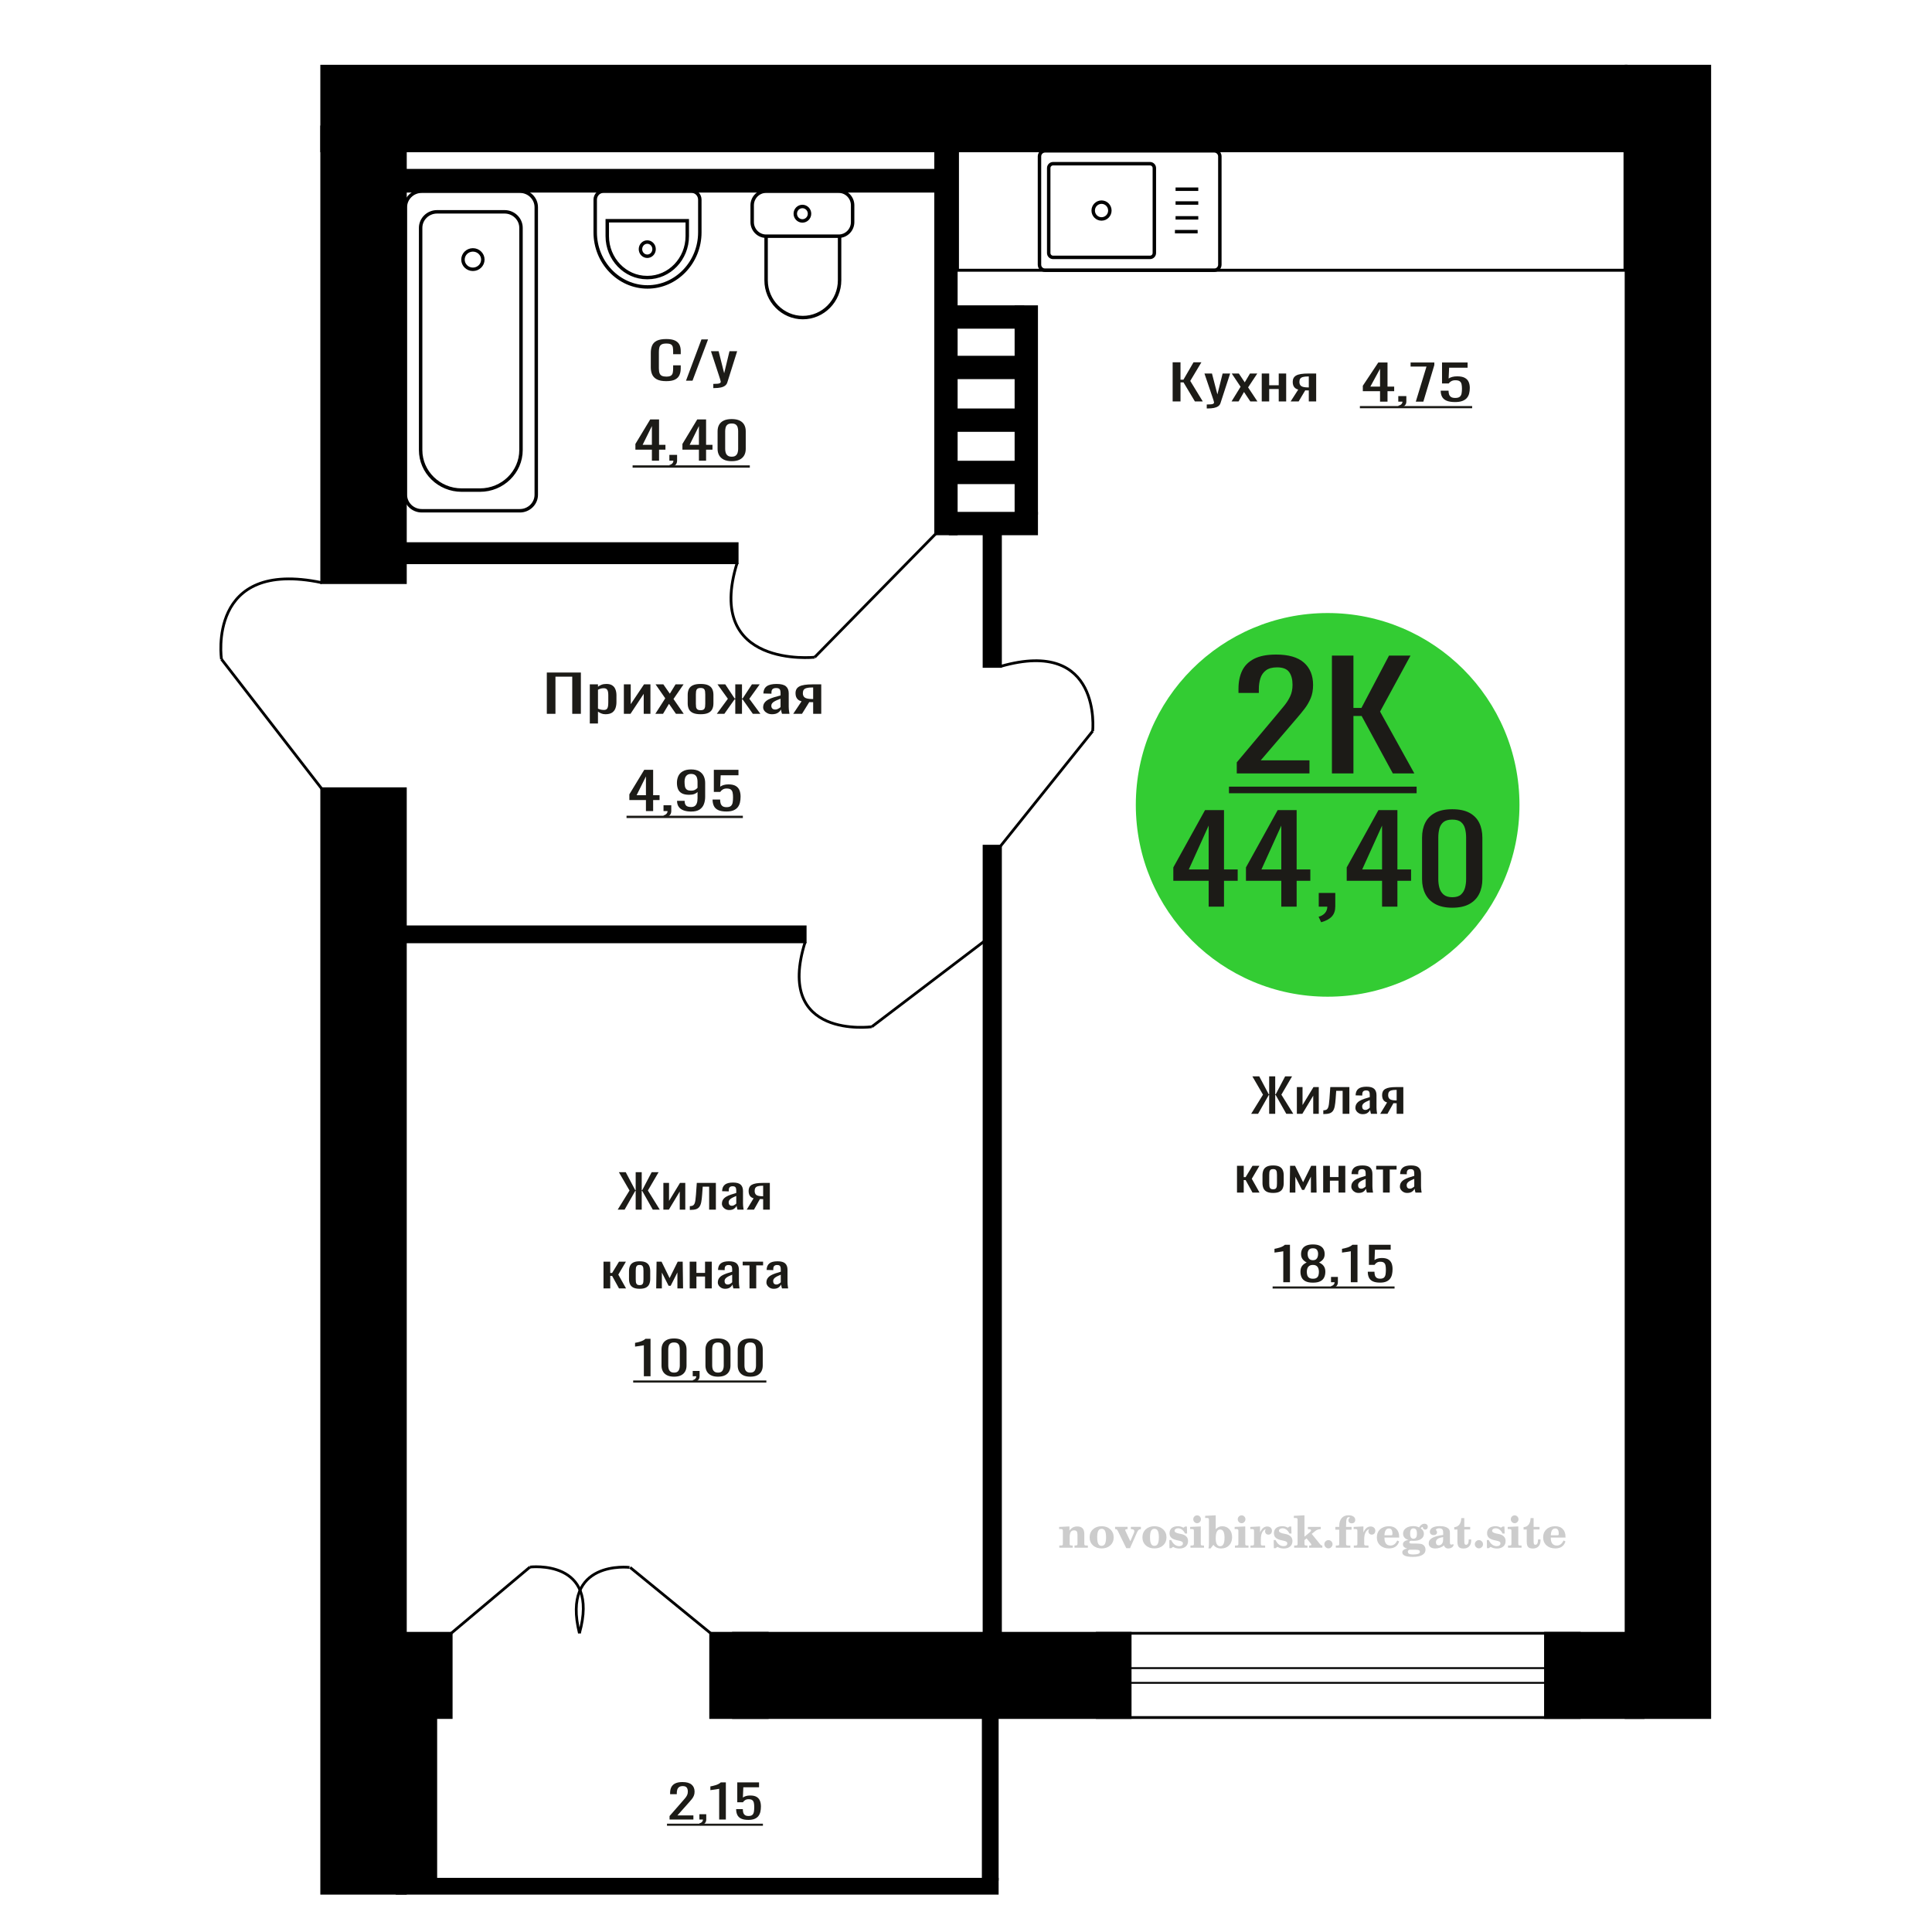 <?xml version="1.0" encoding="UTF-8"?>
<!DOCTYPE svg PUBLIC "-//W3C//DTD SVG 1.1//EN" "http://www.w3.org/Graphics/SVG/1.1/DTD/svg11.dtd">
<!-- Creator: CorelDRAW 2019 -->
<svg xmlns="http://www.w3.org/2000/svg" xml:space="preserve" width="140mm" height="140mm" version="1.1" style="shape-rendering:geometricPrecision; text-rendering:geometricPrecision; image-rendering:optimizeQuality; fill-rule:evenodd; clip-rule:evenodd"
viewBox="0 0 14000 14000"
 xmlns:xlink="http://www.w3.org/1999/xlink">
 <defs>
  <style type="text/css">
   <![CDATA[
    .str0 {stroke:black;stroke-width:25;stroke-miterlimit:22.926}
    .str1 {stroke:black;stroke-width:20;stroke-miterlimit:22.926}
    .fil1 {fill:none}
    .fil5 {fill:black}
    .fil2 {fill:#1C1B17}
    .fil4 {fill:#33CC33}
    .fil0 {fill:#1C1B17;fill-rule:nonzero}
    .fil3 {fill:#CCCCCC;fill-rule:nonzero}
   ]]>
  </style>
 </defs>
 <g id="Слой_x0020_1">
  <polygon class="fil0" points="8497.4,2909.05 8497.4,2625.36 8554.39,2625.36 8554.39,2751.44 8575.58,2751.44 8648.73,2625.36 8705.72,2625.36 8625.02,2760.2 8715.82,2909.05 8658.81,2909.05 8576.08,2770.71 8554.39,2770.71 8554.39,2909.05 "/>
  <path id="1" class="fil0" d="M8744.56 2959.83l0 -28.71c13.12,0 23.55,-0.41 31.29,-1.23 7.73,-0.82 13.28,-2.34 16.63,-4.55 3.37,-2.22 5.06,-5.32 5.06,-9.29 0,-2.1 -1.18,-6.77 -3.55,-14 -2.34,-7.24 -4.86,-14.95 -7.56,-23.12l-58.52 -172.32 54.49 0 39.35 151.3 37.83 -151.3 54.47 0 -69.6 213.65c-3.03,9.8 -8.59,17.57 -16.65,23.29 -8.07,5.72 -18.41,9.86 -31.03,12.43 -12.61,2.57 -27.82,3.85 -45.65,3.85l-6.56 0z"/>
  <polygon id="2" class="fil0" points="8924.14,2909.05 8989.71,2802.58 8925.65,2706.61 8977.11,2706.61 9019.98,2770.71 9057.82,2706.61 9110.78,2706.61 9044.2,2807.13 9111.79,2909.05 9060.34,2909.05 9014.44,2840.4 8975.09,2909.05 "/>
  <polygon id="3" class="fil0" points="9143.05,2909.05 9143.05,2706.61 9197.04,2706.61 9197.04,2791.72 9266.14,2791.72 9266.14,2706.61 9320.12,2706.61 9320.12,2909.05 9266.14,2909.05 9266.14,2819.04 9197.04,2819.04 9197.04,2909.05 "/>
  <path id="4" class="fil0" d="M9352.4 2909.05l54.99 -85.81c-9.42,-2.57 -17.07,-6.42 -22.96,-11.56 -5.88,-5.13 -10.17,-11.44 -12.86,-18.91 -2.7,-7.47 -4.04,-15.88 -4.04,-25.22 0,-10.74 2.02,-19.96 6.05,-27.67 4.04,-7.7 10.43,-14.01 19.17,-18.91 8.75,-4.9 20.35,-8.52 34.81,-10.86 14.46,-2.33 32.28,-3.5 53.47,-3.5l56.5 0 0 202.44 -53.46 0 0 -79.85c-5.39,0 -9.93,-0.06 -13.63,-0.18 -3.7,-0.12 -7.73,-0.29 -12.11,-0.53l-47.92 80.56 -58.01 0zm125.6 -101.57c0.68,0 1.77,0 3.29,0 1.51,0 2.43,0 2.78,0l0 -79.5c-0.35,0 -1.27,0 -2.78,0 -1.52,0 -2.44,0 -2.78,0 -15.8,0 -28.33,1.34 -37.58,4.02 -9.25,2.69 -15.73,6.89 -19.42,12.61 -3.7,5.72 -5.55,13.37 -5.55,22.94 0,13.31 4.29,23.24 12.86,29.77 8.58,6.54 24.97,9.93 49.18,10.16z"/>
  <polygon class="fil0" points="3962.44,5172.59 3962.44,4873.39 4209.22,4873.39 4209.22,5172.59 4146.69,5172.59 4146.69,4903.31 4024.97,4903.31 4024.97,5172.59 "/>
  <path id="1" class="fil0" d="M4273.97 5242.77l0 -283.68 59.2 0 0 16.99c7.01,-5.42 15.49,-10.1 25.45,-14.04 9.97,-3.94 21.77,-5.91 35.42,-5.91 16.59,0 29.79,2.9 39.56,8.68 9.78,5.79 17.06,13.06 21.85,21.8 4.8,8.74 7.94,17.6 9.41,26.59 1.48,8.99 2.22,16.69 2.22,23.09l0 51.71c0,15.02 -2.22,29.24 -6.64,42.67 -4.43,13.42 -12.45,24.25 -24.07,32.5 -11.63,8.25 -27.94,12.38 -48.97,12.38 -11.43,0 -21.59,-1.91 -30.44,-5.73 -8.85,-3.82 -16.78,-8.19 -23.79,-13.11l0 86.06 -59.2 0zm101.81 -98.25c10.33,0 17.7,-2.53 22.14,-7.58 4.41,-5.04 7.19,-11.88 8.29,-20.5 1.11,-8.61 1.67,-18.1 1.67,-28.44l0 -51.71c0,-8.87 -0.75,-17.05 -2.22,-24.56 -1.48,-7.52 -4.61,-13.49 -9.41,-17.92 -4.79,-4.43 -12.36,-6.65 -22.69,-6.65 -7.75,0 -15.12,1.11 -22.13,3.33 -7.01,2.21 -13.09,4.8 -18.26,7.75l0 136.67c5.53,2.71 11.81,4.99 18.82,6.84 7.01,1.84 14.93,2.77 23.79,2.77z"/>
  <polygon id="2" class="fil0" points="4520.75,5172.59 4520.75,4959.09 4570.54,4959.09 4570.54,5102.78 4666.82,4959.09 4713.3,4959.09 4713.3,5172.59 4664.61,5172.59 4664.61,5027.79 4568.88,5172.59 "/>
  <polygon id="3" class="fil0" points="4748.71,5172.59 4820.64,5060.3 4750.37,4959.09 4806.82,4959.09 4853.85,5026.68 4895.35,4959.09 4953.45,4959.09 4880.41,5065.1 4954.55,5172.59 4898.12,5172.59 4847.76,5100.19 4804.6,5172.59 "/>
  <path id="4" class="fil0" d="M5076.84 5175.55c-23.61,0 -42.24,-3.21 -55.89,-9.61 -13.64,-6.4 -23.32,-15.51 -29.04,-27.33 -5.73,-11.82 -8.59,-25.74 -8.59,-41.74l0 -62.06c0,-16.01 2.86,-29.92 8.59,-41.74 5.72,-11.82 15.4,-20.93 29.04,-27.33 13.65,-6.41 32.28,-9.61 55.89,-9.61 23.61,0 42.14,3.2 55.61,9.61 13.46,6.4 23.05,15.51 28.77,27.33 5.73,11.82 8.57,25.73 8.57,41.74l0 62.06c0,16 -2.84,29.92 -8.57,41.74 -5.72,11.82 -15.31,20.93 -28.77,27.33 -13.47,6.4 -32,9.61 -55.61,9.61zm0 -29.19c11.43,0 19.46,-2.21 24.07,-6.64 4.6,-4.44 7.37,-10.29 8.3,-17.55 0.92,-7.26 1.38,-14.84 1.38,-22.72l0 -66.86c0,-8.12 -0.46,-15.76 -1.38,-22.9 -0.93,-7.14 -3.7,-12.99 -8.3,-17.54 -4.61,-4.56 -12.64,-6.84 -24.07,-6.84 -11.44,0 -19.55,2.28 -24.34,6.84 -4.81,4.55 -7.65,10.4 -8.58,17.54 -0.93,7.14 -1.38,14.78 -1.38,22.9l0 66.86c0,7.88 0.45,15.46 1.38,22.72 0.93,7.26 3.77,13.11 8.58,17.55 4.79,4.43 12.9,6.64 24.34,6.64z"/>
  <polygon id="5" class="fil0" points="5194.15,5172.59 5274.38,5063.62 5199.12,4959.09 5255.57,4959.09 5323.62,5061.78 5328.05,5061.78 5328.05,4959.09 5376.74,4959.09 5376.74,5061.78 5381.17,5061.78 5448.67,4959.09 5505.11,4959.09 5429.85,5063.62 5510.09,5172.59 5455.3,5172.59 5381.17,5067.69 5376.74,5067.69 5376.74,5172.59 5328.05,5172.59 5328.05,5067.69 5323.06,5067.69 5248.93,5172.59 "/>
  <path id="6" class="fil0" d="M5594.2 5175.55c-12.54,0 -23.61,-2.41 -33.2,-7.21 -9.59,-4.8 -17.15,-10.96 -22.69,-18.47 -5.53,-7.51 -8.3,-15.45 -8.3,-23.82 0,-13.3 3.32,-24.5 9.96,-33.62 6.65,-9.11 15.77,-16.8 27.4,-23.08 11.61,-6.28 25.07,-11.76 40.38,-16.44 15.31,-4.68 31.45,-9.23 48.42,-13.67l0 -15.14c0,-8.62 -0.74,-15.76 -2.2,-21.42 -1.49,-5.67 -4.53,-9.92 -9.14,-12.75 -4.62,-2.83 -11.54,-4.25 -20.75,-4.25 -8.12,0 -14.66,1.23 -19.64,3.7 -4.99,2.46 -8.58,5.97 -10.8,10.52 -2.2,4.56 -3.31,9.92 -3.31,16.07l0 10.71 -58.66 -1.47c0.74,-23.64 8.85,-41.07 24.34,-52.27 15.51,-11.2 39.48,-16.81 71.94,-16.81 31.72,0 54.22,5.79 67.51,17.36 13.27,11.58 19.92,28.32 19.92,50.24l0 97.52c0,6.65 0.27,13.05 0.83,19.2 0.55,6.16 1.29,11.89 2.21,17.18 0.92,5.29 1.76,10.28 2.49,14.96l-54.23 0c-1.1,-3.94 -2.48,-8.93 -4.15,-14.96 -1.66,-6.03 -2.86,-11.51 -3.59,-16.44 -3.69,8.38 -10.79,16.19 -21.3,23.46 -10.52,7.26 -25,10.9 -43.44,10.9zm23.25 -33.99c5.9,0 11.43,-1.11 16.59,-3.32 5.16,-2.22 9.77,-4.74 13.83,-7.57 4.06,-2.84 6.83,-5.11 8.3,-6.84l0 -60.58c-9.21,3.45 -17.89,6.9 -26.01,10.35 -8.12,3.44 -15.22,7.08 -21.3,10.89 -6.08,3.82 -10.87,8.13 -14.38,12.93 -3.5,4.8 -5.26,10.28 -5.26,16.44 0,8.62 2.4,15.39 7.19,20.31 4.8,4.93 11.81,7.39 21.04,7.39z"/>
  <path id="7" class="fil0" d="M5748.02 5172.59l60.33 -90.5c-10.34,-2.71 -18.73,-6.77 -25.18,-12.19 -6.46,-5.42 -11.16,-12.06 -14.11,-19.94 -2.96,-7.88 -4.42,-16.75 -4.42,-26.6 0,-11.33 2.2,-21.05 6.63,-29.18 4.42,-8.13 11.43,-14.78 21.02,-19.95 9.6,-5.17 22.32,-8.99 38.18,-11.45 15.87,-2.46 35.41,-3.69 58.66,-3.69l61.97 0 0 213.5 -58.66 0 0 -84.22c-5.9,0 -10.87,-0.06 -14.93,-0.18 -4.06,-0.13 -8.49,-0.31 -13.29,-0.56l-52.56 84.96 -63.64 0zm137.79 -107.12c0.73,0 1.93,0 3.59,0 1.67,0 2.68,0 3.04,0l0 -83.85c-0.36,0 -1.37,0 -3.04,0 -1.66,0 -2.66,0 -3.04,0 -17.34,0 -31.08,1.42 -41.22,4.25 -10.14,2.83 -17.24,7.26 -21.3,13.3 -4.06,6.03 -6.09,14.09 -6.09,24.19 0,14.04 4.71,24.5 14.1,31.4 9.41,6.89 27.4,10.46 53.96,10.71z"/>
  <path class="fil1 str0" d="M5551.41 1385.46l526.26 0c55.45,0 100.81,46.03 100.81,102.3l0 121.63c0,56.28 -45.36,102.31 -100.81,102.31l-526.26 0c-55.45,0 -100.82,-46.03 -100.82,-102.31l0 -121.63c0,-56.27 45.37,-102.3 100.82,-102.3zm0 326.24l532.55 0 0 319.4c0,148.61 -119.82,270.21 -266.27,270.21l-0.01 0c-146.45,0 -266.27,-121.6 -266.27,-270.21l0 -319.4zm263.12 -215.49c28.51,0 51.61,23.45 51.61,52.37 0,28.92 -23.1,52.37 -51.61,52.37 -28.49,0 -51.59,-23.45 -51.59,-52.37 0,-28.92 23.1,-52.37 51.59,-52.37z"/>
  <path class="fil1 str0" d="M7572.46 1958.32l1226.98 0c22.01,0 40.03,-18.17 40.03,-40.38l0 -784.47c0,-22.21 -18.02,-40.38 -40.03,-40.38l-1226.98 0c-22.02,0 -40.03,18.17 -40.03,40.38l0 784.47c0,22.21 18.01,40.38 40.03,40.38zm58.34 -93.18l702.61 0c17.28,0 31.4,-14.25 31.4,-31.67l0 -615.52c0,-17.43 -14.12,-31.68 -31.4,-31.68l-702.61 0c-17.27,0 -31.4,14.25 -31.4,31.68l0 615.52c0,17.42 14.13,31.67 31.4,31.67zm351.3 -278.55c33.34,0 60.37,-27.26 60.37,-60.89 0,-33.62 -27.03,-60.88 -60.37,-60.88 -33.33,0 -60.36,27.26 -60.36,60.88 0,33.63 27.03,60.89 60.36,60.89zm531.93 92.18l164.53 0m-159.96 -100.18l164.53 0m-164.53 -107.34l164.53 0m-164.53 -100.18l164.53 0"/>
  <path class="fil1 str0" d="M5012.27 1385.46l-640.17 0c-32.42,0 -58.93,27.67 -58.93,61.5l0 236.67c0,217.59 170.55,395.6 379.01,395.6l0.01 0c208.46,0 379.01,-178.01 379.01,-395.6l0 -236.67c0,-33.83 -26.51,-61.5 -58.93,-61.5zm-32.05 214.03l-579.76 0 0 111.48c0,165.2 129.49,300.36 287.76,300.36l4.24 0c158.26,0 287.76,-135.16 287.76,-300.36l0 -111.48zm-289.88 154.45c-27.23,0 -49.31,23.05 -49.31,51.48 0,28.42 22.08,51.46 49.31,51.46 27.24,0 49.32,-23.04 49.32,-51.46 0,-28.43 -22.08,-51.48 -49.32,-51.48z"/>
  <path class="fil0" d="M4680.73 5877.5l0 -80.16 -120.18 0 0 -41.37 107.9 -177.67 64.46 0 0 183.95 46.53 0 0 35.09 -46.53 0 0 80.16 -52.18 0zm-67.51 -115.25l67.51 0 0 -135.93 -67.51 135.93z"/>
  <path id="1" class="fil0" d="M4816.26 5925.89l-8.68 -16.99c9.19,-2.22 16.45,-6.1 21.73,-11.64 5.29,-5.54 7.93,-12.13 7.93,-19.76l-29.16 0 0 -42.48 56.27 0 0 41.74c0,13.05 -3.93,23.46 -11.77,31.21 -7.84,7.76 -19.95,13.73 -36.32,17.92z"/>
  <path id="2" class="fil0" d="M5008.06 5880.82c-21.49,0 -39.81,-2.89 -54.98,-8.68 -15.18,-5.78 -26.68,-14.22 -34.52,-25.3 -7.85,-11.08 -11.94,-24.5 -12.28,-40.26 0,-0.49 0,-1.05 0,-1.66 0,-0.62 0,-1.17 0,-1.67l54.73 0c0,14.29 3.23,25.31 9.71,33.06 6.48,7.76 19.09,11.64 37.86,11.64 10.23,0 18.74,-2.28 25.57,-6.83 6.81,-4.56 11.93,-11.58 15.34,-21.06 3.41,-9.48 5.11,-21.48 5.11,-36.01l0 -45.44c-5.11,6.16 -12.7,11.15 -22.76,14.96 -10.06,3.82 -22.59,5.73 -37.6,5.73 -22.83,0 -40.73,-3.63 -53.69,-10.9 -12.96,-7.26 -22.07,-17.36 -27.36,-30.29 -5.29,-12.93 -7.94,-28.01 -7.94,-45.25 0,-18.22 3.42,-34.66 10.24,-49.31 6.82,-14.65 17.82,-26.29 32.99,-34.91 15.16,-8.61 35.03,-12.92 59.58,-12.92 23.87,0 43.3,4.37 58.31,13.11 15,8.74 25.99,20.5 32.98,35.28 6.99,14.77 10.48,31.27 10.48,49.49l0 100.47c0,19.21 -3.06,36.94 -9.19,53.19 -6.15,16.26 -16.55,29.25 -31.21,38.97 -14.66,9.73 -35.11,14.59 -61.37,14.59zm0 -151.44c11.94,0 21.66,-2.16 29.15,-6.47 7.5,-4.3 13.31,-9.05 17.39,-14.22l0 -44.32c0,-10.34 -1.36,-19.76 -4.08,-28.26 -2.73,-8.5 -7.51,-15.27 -14.34,-20.32 -6.81,-5.04 -16.18,-7.57 -28.12,-7.57 -11.93,0 -21.39,2.59 -28.38,7.76 -6.99,5.17 -11.94,11.88 -14.83,20.13 -2.91,8.25 -4.35,17.3 -4.35,27.15 0,11.82 0.76,22.78 2.3,32.87 1.54,10.1 5.62,18.17 12.27,24.2 6.66,6.03 17.65,9.05 32.99,9.05z"/>
  <path id="3" class="fil0" d="M5263.79 5880.46c-24.89,0 -44.67,-3.45 -59.33,-10.35 -14.66,-6.89 -25.15,-16.87 -31.46,-29.92 -6.3,-13.05 -9.46,-28.56 -9.46,-46.54l54.72 0c0,8.87 1.03,17.55 3.08,26.04 2.05,8.5 6.4,15.52 13.04,21.06 6.65,5.54 16.8,8.31 30.44,8.31 14.99,0 25.74,-3.14 32.22,-9.42 6.48,-6.28 10.56,-14.78 12.26,-25.49 1.72,-10.71 2.57,-22.84 2.57,-36.38 0,-13.55 -1.03,-25.06 -3.08,-34.54 -2.03,-9.48 -6.3,-16.74 -12.78,-21.79 -6.48,-5.05 -16.71,-7.58 -30.68,-7.58 -11.26,0 -20.8,2.53 -28.65,7.58 -7.84,5.05 -13.64,10.77 -17.39,17.17l-46.54 0 0 -160.31 178.5 0 0 39.53 -128.89 0 -3.58 82.74c6.82,-5.17 15.26,-9.24 25.32,-12.19 10.05,-2.96 21.56,-4.44 34.52,-4.44 22.5,0 40.16,3.82 52.94,11.46 12.79,7.63 21.82,18.1 27.11,31.39 5.29,13.3 7.92,28.57 7.92,45.81 0,15.26 -1.53,29.48 -4.6,42.66 -3.07,13.17 -8.43,24.62 -16.12,34.35 -7.67,9.73 -18.15,17.3 -31.44,22.72 -13.31,5.42 -30.19,8.13 -50.64,8.13z"/>
  <polygon id="4" class="fil2" points="4540.08,5911.08 5382.95,5911.08 5382.95,5927.87 4540.08,5927.87 "/>
  <path class="fil1 str1" d="M3840.09 11355.52c0,0 509.95,-62.38 358.62,479.73"/>
  <line class="fil1 str1" x1="3269.5" y1="11835.29" x2="3840.09" y2= "11355.53" />
  <path class="fil0" d="M4828.01 2761.94c-29.48,0 -52.37,-4.43 -68.65,-13.29 -16.28,-8.87 -27.59,-20.81 -33.94,-35.83 -6.33,-15.02 -9.51,-31.77 -9.51,-50.24l0 -105.64c0,-20.19 3.18,-37.8 9.51,-52.82 6.35,-15.02 17.66,-26.66 33.94,-34.91 16.28,-8.25 39.17,-12.37 68.65,-12.37 26.04,0 46.7,3.44 61.95,10.34 15.25,6.89 26.21,16.74 32.91,29.55 6.68,12.8 10.02,28.2 10.02,46.17l0 23.64 -55.02 0 0 -21.05c0,-11.08 -0.77,-20.87 -2.31,-29.37 -1.55,-8.49 -5.74,-15.08 -12.6,-19.76 -6.85,-4.68 -18.33,-7.02 -34.45,-7.02 -16.45,0 -28.44,2.53 -35.98,7.57 -7.55,5.05 -12.43,12.19 -14.66,21.43 -2.23,9.23 -3.34,20.01 -3.34,32.32l0 118.57c0,15.02 1.71,26.9 5.14,35.65 3.43,8.74 9.08,14.96 16.96,18.65 7.9,3.69 18.52,5.54 31.88,5.54 15.77,0 27.09,-2.52 33.94,-7.57 6.86,-5.05 11.14,-12.01 12.86,-20.87 1.71,-8.87 2.56,-19.21 2.56,-31.03l0 -22.16 55.02 0 0 22.16c0,18.22 -3.09,34.29 -9.25,48.2 -6.17,13.92 -16.81,24.75 -31.88,32.51 -15.09,7.76 -36.33,11.63 -63.75,11.63z"/>
  <polygon id="1" class="fil0" points="4970.93,2758.62 5083.03,2459.42 5130.84,2459.42 5018.23,2758.62 "/>
  <path id="2" class="fil0" d="M5168.88 2812.18l0 -30.29c13.38,0 24,-0.43 31.88,-1.29 7.89,-0.86 13.54,-2.46 16.97,-4.8 3.44,-2.34 5.15,-5.61 5.15,-9.79 0,-2.22 -1.2,-7.14 -3.61,-14.78 -2.39,-7.63 -4.97,-15.76 -7.71,-24.38l-59.64 -181.73 55.54 0 40.1 159.57 38.56 -159.57 55.52 0 -70.95 225.32c-3.09,10.34 -8.74,18.53 -16.97,24.56 -8.22,6.04 -18.76,10.41 -31.62,13.12 -12.85,2.71 -28.36,4.06 -46.53,4.06l-6.69 0z"/>
  <path class="fil0" d="M4723.88 3338.52l0 -80.16 -119.52 0 0 -41.37 107.31 -177.67 64.09 0 0 183.95 46.28 0 0 35.09 -46.28 0 0 80.16 -51.88 0zm-67.14 -115.25l67.14 0 0 -135.93 -67.14 135.93z"/>
  <path id="1" class="fil0" d="M4858.66 3386.91l-8.64 -16.99c9.15,-2.22 16.36,-6.1 21.61,-11.64 5.26,-5.54 7.89,-12.13 7.89,-19.76l-29 0 0 -42.48 55.96 0 0 41.74c0,13.05 -3.91,23.46 -11.7,31.21 -7.8,7.76 -19.85,13.73 -36.12,17.92z"/>
  <path id="2" class="fil0" d="M5064.65 3338.52l0 -80.16 -119.52 0 0 -41.37 107.31 -177.67 64.1 0 0 183.95 46.28 0 0 35.09 -46.28 0 0 80.16 -51.89 0zm-67.14 -115.25l67.14 0 0 -135.93 -67.14 135.93z"/>
  <path id="3" class="fil0" d="M5302.18 3341.84c-23.39,0 -42.64,-3.81 -57.73,-11.45 -15.08,-7.63 -26.28,-18.1 -33.56,-31.39 -7.3,-13.3 -10.95,-28.45 -10.95,-45.44l0 -128.91c0,-17.49 3.57,-32.81 10.69,-45.99 7.12,-13.17 18.23,-23.45 33.32,-30.84 15.08,-7.39 34.49,-11.08 58.23,-11.08 23.74,0 43.06,3.69 57.99,11.08 14.91,7.39 25.94,17.67 33.06,30.84 7.12,13.18 10.68,28.5 10.68,45.99l0 128.91c0,17.24 -3.65,32.51 -10.94,45.81 -7.29,13.29 -18.4,23.7 -33.31,31.21 -14.93,7.51 -34.08,11.26 -57.48,11.26zm0 -32.5c12.89,0 22.64,-2.71 29.25,-8.13 6.61,-5.41 11.19,-12.37 13.73,-20.87 2.55,-8.49 3.81,-17.3 3.81,-26.41l0 -129.65c0,-9.6 -1.18,-18.65 -3.55,-27.15 -2.38,-8.5 -6.87,-15.33 -13.48,-20.5 -6.61,-5.17 -16.54,-7.76 -29.76,-7.76 -13.22,0 -23.23,2.59 -30,7.76 -6.79,5.17 -11.36,12 -13.74,20.5 -2.37,8.5 -3.56,17.55 -3.56,27.15l0 129.65c0,9.11 1.27,17.92 3.82,26.41 2.53,8.5 7.28,15.46 14.24,20.87 6.95,5.42 16.7,8.13 29.24,8.13z"/>
  <polygon id="4" class="fil2" points="4584.01,3372.1 5433.41,3372.1 5433.41,3388.89 4584.01,3388.89 "/>
  <polygon id="5" class="fil2" points="5433.41,3372.1 5433.41,3372.1 5433.41,3388.89 5433.41,3388.89 "/>
  <path class="fil3" d="M7676.08 11215.43l0 -15.88 14.87 -0.31c4.34,-0.32 7.25,-1.27 8.68,-2.86 1.43,-1.59 2.17,-4.55 2.17,-8.89l0 -94.99c0,-5.13 -1.11,-8.46 -3.39,-10.16 -2.27,-1.64 -6.98,-2.48 -14.13,-2.48 -0.95,0 -2.48,0.05 -4.6,0.16 -2.12,0.1 -3.7,0.15 -4.87,0.15l0 -15.55 74.67 -3.5 0 30.43c7.62,-10.48 15.98,-18.15 25.03,-23.07 9.05,-4.92 19.42,-7.36 31.06,-7.36 17.62,0 30.64,4.5 39.11,13.5 8.46,8.99 12.7,22.81 12.7,41.43l0 71.44c0,4.34 0.74,7.3 2.22,8.94 1.53,1.7 4.39,2.6 8.62,2.81l14.87 0.31 0 15.88 -96.83 0 0 -15.88 10.9 -0.79c4.34,-0.21 7.19,-1.11 8.57,-2.7 1.43,-1.59 2.12,-4.55 2.12,-8.89l0 -66.36c0,-11 -1.91,-19.05 -5.67,-23.97 -3.75,-4.97 -9.84,-7.46 -18.2,-7.46 -11.43,0 -19.74,3.92 -24.92,11.8 -5.14,7.83 -7.73,20.75 -7.73,38.74l0 47.57c0,4.34 0.74,7.3 2.17,8.89 1.43,1.59 4.29,2.54 8.63,2.86l11.11 0.31 0 15.88 -97.16 0z"/>
  <path id="1" class="fil3" d="M7895.85 11140.24c0,-23.76 8.09,-43.13 24.23,-58.16 16.19,-15.03 37.15,-22.54 62.87,-22.54 25.5,0 46.4,7.51 62.7,22.59 16.35,15.08 24.5,34.45 24.5,58.11 0,23.65 -8.09,42.96 -24.23,57.89 -16.2,14.92 -37.15,22.38 -62.97,22.38 -25.83,0 -46.84,-7.46 -62.92,-22.33 -16.14,-14.87 -24.18,-34.19 -24.18,-57.94zm54.92 0c0,21.32 2.54,36.88 7.62,46.72 5.08,9.9 13.13,14.82 24.24,14.82 11.16,0 19.31,-4.92 24.5,-14.82 5.18,-9.84 7.78,-25.4 7.78,-46.72 0,-21.59 -2.54,-37.31 -7.68,-47.15 -5.13,-9.9 -13.22,-14.82 -24.28,-14.82 -11.22,0 -19.37,4.92 -24.5,14.82 -5.14,9.84 -7.68,25.56 -7.68,47.15z"/>
  <path id="2" class="fil3" d="M8099.94 11093.19c-2.38,-5.13 -4.87,-8.57 -7.41,-10.21 -2.59,-1.64 -6.3,-2.49 -11.06,-2.49l-1.21 0 0 -16.19 90.59 0 0 16.19 -6.83 0.64c-3.6,0.31 -6.19,0.95 -7.78,2.01 -1.53,1 -2.32,2.59 -2.32,4.65 0,0.9 0.37,2.39 1,4.34 0.69,1.96 1.54,3.97 2.59,6.04l33.34 70.27 26.04 -60.33c0.84,-2.06 1.48,-4.39 2.01,-6.93 0.53,-2.54 0.79,-4.76 0.79,-6.72 0,-3.91 -1.48,-7.09 -4.44,-9.42 -2.91,-2.27 -7.04,-3.6 -12.33,-3.91l-8.36 -0.64 0 -16.19 72.7 0 0 16.83c-6.82,0.31 -12.12,1.9 -15.87,4.81 -3.81,2.86 -7.57,8.58 -11.43,17.04l-51.44 115.63 -26.98 0 -61.6 -125.42z"/>
  <path id="3" class="fil3" d="M8278.43 11140.24c0,-23.76 8.09,-43.13 24.23,-58.16 16.19,-15.03 37.15,-22.54 62.87,-22.54 25.5,0 46.4,7.51 62.7,22.59 16.35,15.08 24.5,34.45 24.5,58.11 0,23.65 -8.09,42.96 -24.23,57.89 -16.2,14.92 -37.15,22.38 -62.97,22.38 -25.83,0 -46.84,-7.46 -62.92,-22.33 -16.14,-14.87 -24.18,-34.19 -24.18,-57.94zm54.92 0c0,21.32 2.54,36.88 7.62,46.72 5.08,9.9 13.13,14.82 24.24,14.82 11.16,0 19.31,-4.92 24.5,-14.82 5.18,-9.84 7.78,-25.4 7.78,-46.72 0,-21.59 -2.54,-37.31 -7.68,-47.15 -5.13,-9.9 -13.22,-14.82 -24.28,-14.82 -11.22,0 -19.37,4.92 -24.5,14.82 -5.14,9.84 -7.68,25.56 -7.68,47.15z"/>
  <path id="4" class="fil3" d="M8473.31 11159.55l13.71 0c6.51,14.39 14.76,25.4 24.76,33.02 10.06,7.62 21.22,11.43 33.61,11.43 8.09,0 14.49,-1.8 19.2,-5.34 4.77,-3.6 7.15,-8.37 7.15,-14.4 0,-5.4 -2.07,-9.52 -6.25,-12.43 -4.18,-2.91 -13.07,-5.77 -26.72,-8.58 -23.44,-4.49 -39.95,-10.84 -49.53,-18.94 -9.58,-8.1 -14.34,-19.42 -14.34,-33.97 0,-16.14 5.34,-28.63 16.03,-37.47 10.69,-8.89 25.88,-13.33 45.51,-13.33 7.3,0 14.29,0.9 20.8,2.75 6.56,1.85 12.54,4.5 17.94,7.99l12.43 -8.52 13.07 0 1.54 50.8 -14.92 0c-5.56,-11.91 -12.76,-21.27 -21.54,-27.99 -8.79,-6.72 -18.21,-10.11 -28.31,-10.11 -7.68,0 -13.92,1.69 -18.73,5.13 -4.87,3.44 -7.31,7.73 -7.31,12.91 0,9.85 12.54,16.99 37.57,21.44 3.02,0.52 5.35,0.95 6.99,1.27 17.67,3.28 31.01,9.26 39.9,17.93 8.89,8.68 13.33,19.95 13.33,33.77 0,16.66 -5.61,29.84 -16.82,39.58 -11.22,9.79 -26.52,14.66 -45.94,14.66 -8.67,0 -16.93,-1.01 -24.66,-3.07 -7.77,-2.07 -14.76,-5.03 -21.11,-8.95l-13.65 9.48 -12.75 0 -0.96 -59.06z"/>
  <path id="5" class="fil3" d="M8646.93 11009.05c0,-7.88 2.7,-14.55 8.15,-20 5.45,-5.5 12.01,-8.25 19.79,-8.25 7.46,0 13.92,2.75 19.42,8.31 5.45,5.55 8.2,12.17 8.2,19.94 0,7.78 -2.7,14.45 -8.15,20.11 -5.45,5.67 -11.9,8.47 -19.47,8.47 -7.78,0 -14.34,-2.75 -19.79,-8.31 -5.45,-5.55 -8.15,-12.27 -8.15,-20.27zm54.29 178.39c0,4.44 0.74,7.51 2.17,9.1 1.48,1.59 4.39,2.49 8.73,2.7l12.6 0.31 0 15.88 -98.11 0 0 -15.88 13.81 -0.31c4.29,-0.21 7.2,-1.11 8.68,-2.81 1.53,-1.64 2.28,-4.65 2.28,-8.99l0 -95.04c0,-5.03 -1.12,-8.42 -3.39,-10.06 -2.28,-1.64 -6.93,-2.48 -13.97,-2.48 -0.95,0 -2.44,0.05 -4.61,0.16 -2.11,0.1 -3.75,0.15 -5.02,0.15l0 -15.55 76.83 -3.5 0 126.32z"/>
  <path id="6" class="fil3" d="M8841.56 11083.35c-10.79,0 -18.84,5.34 -24.07,16.03 -5.3,10.75 -7.94,26.99 -7.94,48.79 0,18.31 2.7,32.23 8.15,41.81 5.45,9.57 13.38,14.34 23.86,14.34 10.85,0 18.84,-5.03 24.03,-15.14 5.18,-10.05 7.78,-25.66 7.78,-46.72 0,-19.9 -2.65,-34.66 -7.94,-44.45 -5.24,-9.79 -13.23,-14.66 -23.87,-14.66zm-84.35 137.16c1.06,-5.98 1.86,-11.91 2.33,-17.78 0.53,-5.87 0.8,-11.91 0.8,-18.1l0 -172.66c0,-4.98 -1.12,-8.31 -3.29,-9.95 -2.17,-1.64 -6.77,-2.49 -13.75,-2.49 -0.96,0 -2.54,0.05 -4.82,0.16 -2.27,0.1 -4.13,0.16 -5.45,0.16l0 -15.56 76.52 -3.81 0 101.02c6.51,-7.41 13.6,-12.86 21.22,-16.41 7.67,-3.49 16.24,-5.24 25.77,-5.24 21.38,0 38.68,7.31 51.91,21.91 13.23,14.61 19.84,33.76 19.84,57.42 0,24.6 -7.3,44.34 -21.85,59.26 -14.55,14.93 -33.71,22.39 -57.52,22.39 -12.6,0 -23.55,-2.22 -32.92,-6.67 -9.36,-4.39 -17.14,-11.06 -23.33,-19.95l-20.27 26.3 -15.19 0z"/>
  <path id="7" class="fil3" d="M8969.25 11009.05c0,-7.88 2.7,-14.55 8.15,-20 5.45,-5.5 12.01,-8.25 19.79,-8.25 7.46,0 13.92,2.75 19.42,8.31 5.45,5.55 8.2,12.17 8.2,19.94 0,7.78 -2.7,14.45 -8.15,20.11 -5.45,5.67 -11.9,8.47 -19.47,8.47 -7.78,0 -14.34,-2.75 -19.79,-8.31 -5.45,-5.55 -8.15,-12.27 -8.15,-20.27zm54.29 178.39c0,4.44 0.74,7.51 2.17,9.1 1.48,1.59 4.39,2.49 8.73,2.7l12.6 0.31 0 15.88 -98.11 0 0 -15.88 13.81 -0.31c4.29,-0.21 7.2,-1.11 8.68,-2.81 1.53,-1.64 2.28,-4.65 2.28,-8.99l0 -95.04c0,-5.03 -1.12,-8.42 -3.39,-10.06 -2.28,-1.64 -6.93,-2.48 -13.97,-2.48 -0.95,0 -2.44,0.05 -4.61,0.16 -2.11,0.1 -3.75,0.15 -5.02,0.15l0 -15.55 76.83 -3.5 0 126.32z"/>
  <path id="8" class="fil3" d="M9061.38 11215.43l0 -15.88 14.87 -0.31c4.34,-0.32 7.25,-1.27 8.68,-2.86 1.43,-1.59 2.17,-4.55 2.17,-8.89l0 -95.04c0,-5.08 -1.11,-8.47 -3.39,-10.11 -2.27,-1.64 -6.98,-2.48 -14.13,-2.48 -0.95,0 -2.48,0.05 -4.6,0.16 -2.12,0.1 -3.7,0.15 -4.87,0.15l0 -15.55 70.75 -3.5 0 43.71c6.25,-14.34 13.65,-25.18 22.39,-32.49 8.67,-7.25 18.46,-10.9 29.42,-10.9 10.16,0 18.41,2.86 24.76,8.52 6.35,5.72 9.53,12.97 9.53,21.86 0,8.67 -2.33,15.61 -7.04,20.85 -4.71,5.23 -10.9,7.83 -18.57,7.83 -7.15,0 -12.97,-2.28 -17.47,-6.88 -4.49,-4.61 -6.77,-10.59 -6.77,-17.94 0,-2.91 0.48,-5.56 1.43,-8.04 0.9,-2.49 2.38,-4.87 4.34,-7.15 -11.8,3.81 -20.75,12.01 -26.94,24.5 -6.19,12.49 -9.31,28.79 -9.31,48.84l0 33.66c0,4.34 0.74,7.3 2.22,8.94 1.54,1.7 4.39,2.6 8.63,2.81l20.27 0.31 0 15.88 -106.37 0z"/>
  <path id="9" class="fil3" d="M9229.71 11159.55l13.71 0c6.51,14.39 14.76,25.4 24.76,33.02 10.06,7.62 21.22,11.43 33.61,11.43 8.09,0 14.49,-1.8 19.2,-5.34 4.77,-3.6 7.15,-8.37 7.15,-14.4 0,-5.4 -2.07,-9.52 -6.25,-12.43 -4.18,-2.91 -13.07,-5.77 -26.72,-8.58 -23.44,-4.49 -39.95,-10.84 -49.53,-18.94 -9.58,-8.1 -14.34,-19.42 -14.34,-33.97 0,-16.14 5.34,-28.63 16.03,-37.47 10.69,-8.89 25.88,-13.33 45.51,-13.33 7.3,0 14.29,0.9 20.8,2.75 6.56,1.85 12.54,4.5 17.94,7.99l12.43 -8.52 13.07 0 1.54 50.8 -14.92 0c-5.56,-11.91 -12.76,-21.27 -21.54,-27.99 -8.79,-6.72 -18.21,-10.11 -28.31,-10.11 -7.68,0 -13.92,1.69 -18.73,5.13 -4.87,3.44 -7.31,7.73 -7.31,12.91 0,9.85 12.54,16.99 37.57,21.44 3.02,0.52 5.35,0.95 6.99,1.27 17.67,3.28 31.01,9.26 39.9,17.93 8.89,8.68 13.33,19.95 13.33,33.77 0,16.66 -5.61,29.84 -16.82,39.58 -11.22,9.79 -26.52,14.66 -45.94,14.66 -8.67,0 -16.93,-1.01 -24.66,-3.07 -7.77,-2.07 -14.76,-5.03 -21.11,-8.95l-13.65 9.48 -12.75 0 -0.96 -59.06z"/>
  <path id="10" class="fil3" d="M9402.7 11011.91c0,-4.92 -1.06,-8.25 -3.18,-9.89 -2.12,-1.64 -6.67,-2.49 -13.65,-2.49 -0.8,0 -2.38,0.05 -4.71,0.16 -2.28,0.1 -4.13,0.16 -5.45,0.16l0 -15.56 76.83 -3.81 0 155.2 38.16 -32.06c3.33,-2.7 5.76,-5.14 7.35,-7.36 1.64,-2.22 2.44,-4.34 2.44,-6.3 0,-3.12 -1.49,-5.39 -4.45,-6.87 -2.91,-1.54 -7.36,-2.28 -13.23,-2.28 -0.53,0 -1.43,0.05 -2.64,0.16 -1.22,0.1 -2.17,0.16 -2.81,0.16l0 -16.51 93.29 0 0 16.51c-8.04,0 -15.29,1.06 -21.75,3.17 -6.45,2.12 -12.54,5.51 -18.2,10.16l-25.72 20.64 59.32 72.97c3.18,4.02 6.14,6.99 8.79,8.79 2.7,1.8 5.5,2.69 8.36,2.69l0.63 0 0 15.88 -96.2 0 0 -15.88 7.62 -0.31c2.91,-0.21 5.08,-0.85 6.67,-1.91 1.53,-1.11 2.33,-2.59 2.33,-4.44 0,-1.75 -1.43,-4.39 -4.18,-7.89 -0.75,-0.95 -1.27,-1.64 -1.59,-2.01l-28.95 -35.19 -15.24 12.38 0 27.31c0,4.34 0.74,7.3 2.17,8.94 1.43,1.7 4.34,2.6 8.68,2.81l10.43 0.31 0 15.88 -95.89 0 0 -15.88 13.76 -0.31c4.23,-0.21 7.14,-1.11 8.68,-2.81 1.53,-1.64 2.33,-4.6 2.33,-8.94l0 -175.58z"/>
  <path id="11" class="fil3" d="M9626.26 11160.18c8.05,0 15.03,2.92 20.91,8.79 5.87,5.82 8.83,12.8 8.83,20.95 0,8.21 -2.91,15.24 -8.78,21.12 -5.82,5.87 -12.81,8.84 -20.96,8.84 -8.09,0 -15.02,-2.97 -20.85,-8.84 -5.87,-5.88 -8.78,-12.91 -8.78,-21.12 0,-8.04 2.96,-15.02 8.84,-20.9 5.87,-5.87 12.8,-8.84 20.79,-8.84z"/>
  <path id="12" class="fil3" d="M9676.43 11084.62l0 -20 28.15 0 0 -6.35c0,-24.71 5.87,-43.87 17.67,-57.58 11.8,-13.7 28.37,-20.53 49.64,-20.53 14.92,0 26.72,3.07 35.45,9.16 8.74,6.08 13.13,14.28 13.13,24.6 0,7.68 -2.33,13.71 -6.99,18.1 -4.65,4.39 -11.11,6.56 -19.42,6.56 -6.82,0 -12.38,-2.01 -16.67,-6.03 -4.28,-4.02 -6.45,-9.21 -6.45,-15.5 0,-6.62 2.96,-12.49 8.94,-17.68 1.22,-1.22 1.85,-2.01 1.85,-2.33 0,-1.11 -0.53,-1.96 -1.53,-2.43 -1.06,-0.53 -2.75,-0.8 -5.13,-0.8 -7.89,0 -13.34,4.03 -16.36,12.02 -3.07,7.99 -4.6,24.23 -4.6,48.73l0 10.06 39.95 0 0 20 -39.95 0 0 102.87c0,4.66 0.95,7.83 2.91,9.52 1.96,1.7 5.72,2.54 11.27,2.54l16.94 0 0 15.88 -105.41 0 0 -15.88 13.91 -0.31c4.24,-0.21 7.09,-1.11 8.63,-2.81 1.48,-1.64 2.22,-4.6 2.22,-8.94l0 -102.87 -28.15 0z"/>
  <path id="13" class="fil3" d="M9810.31 11215.43l0 -15.88 14.87 -0.31c4.34,-0.32 7.25,-1.27 8.68,-2.86 1.43,-1.59 2.17,-4.55 2.17,-8.89l0 -95.04c0,-5.08 -1.11,-8.47 -3.39,-10.11 -2.27,-1.64 -6.98,-2.48 -14.13,-2.48 -0.95,0 -2.48,0.05 -4.6,0.16 -2.12,0.1 -3.7,0.15 -4.87,0.15l0 -15.55 70.75 -3.5 0 43.71c6.25,-14.34 13.65,-25.18 22.39,-32.49 8.67,-7.25 18.46,-10.9 29.42,-10.9 10.16,0 18.41,2.86 24.76,8.52 6.35,5.72 9.53,12.97 9.53,21.86 0,8.67 -2.33,15.61 -7.04,20.85 -4.71,5.23 -10.9,7.83 -18.57,7.83 -7.15,0 -12.97,-2.28 -17.47,-6.88 -4.49,-4.61 -6.77,-10.59 -6.77,-17.94 0,-2.91 0.48,-5.56 1.43,-8.04 0.9,-2.49 2.38,-4.87 4.34,-7.15 -11.8,3.81 -20.75,12.01 -26.94,24.5 -6.19,12.49 -9.31,28.79 -9.31,48.84l0 33.66c0,4.34 0.74,7.3 2.22,8.94 1.54,1.7 4.39,2.6 8.63,2.81l20.27 0.31 0 15.88 -106.37 0z"/>
  <path id="14" class="fil3" d="M10124.69 11163.04l13.97 6.67c-4.97,16.62 -13.65,29.26 -26.09,37.89 -12.48,8.62 -28.31,12.91 -47.51,12.91 -26.36,0 -47.58,-7.41 -63.77,-22.17 -16.14,-14.77 -24.23,-34.13 -24.23,-58.1 0,-23.92 8.04,-43.4 24.07,-58.32 16.09,-14.92 37.1,-22.38 63.03,-22.38 23.65,0 42.01,6.82 55.14,20.53 13.12,13.65 19.68,32.86 19.68,57.52l0 4.18 -106.68 0 0 2.17c0,18.36 3.7,32.23 11.06,41.59 7.41,9.37 18.41,14.02 32.97,14.02 10.63,0 20,-3.06 28.04,-9.2 8.1,-6.14 14.87,-15.24 20.32,-27.31zm-92.39 -37.78l48.79 0c3.33,0 5.66,-0.74 6.98,-2.17 1.33,-1.43 2.02,-4.07 2.02,-7.94 0,-13.65 -2.07,-23.6 -6.14,-29.79 -4.08,-6.19 -10.48,-9.31 -19.26,-9.31 -10.11,0 -17.84,4.07 -23.18,12.17 -5.29,8.15 -8.36,20.48 -9.21,37.04z"/>
  <path id="15" class="fil3" d="M10197.29 11221.2c-10.26,-2.59 -17.99,-6.41 -23.23,-11.54 -5.23,-5.13 -7.83,-11.43 -7.83,-19 0,-8.36 3.44,-15.24 10.37,-20.69 6.94,-5.39 16.94,-9.1 29.96,-11.06 -12.81,-3.43 -22.55,-9.04 -29.27,-16.93 -6.72,-7.83 -10.1,-17.41 -10.1,-28.68 0,-16.09 6.82,-29.21 20.47,-39.26 13.66,-10.11 31.49,-15.14 53.5,-15.14 7.78,0 15.08,0.8 22.02,2.33 6.93,1.54 13.65,3.86 20.16,6.93l5.45 -7.88c4.23,-6.03 9.31,-10.64 15.18,-13.92 5.88,-3.28 12.02,-4.92 18.42,-4.92 7.04,0 12.75,2.01 17.2,6.03 4.44,4.08 6.67,9.26 6.67,15.56 0,6.19 -1.7,11.27 -5.14,15.13 -3.38,3.87 -7.83,5.82 -13.28,5.82 -3.76,0 -6.93,-0.79 -9.63,-2.38 -2.7,-1.64 -4.87,-4.07 -6.51,-7.35 -0.63,-1.27 -1,-2.81 -1.22,-4.66 -0.31,-2.59 -1.43,-3.91 -3.28,-4.02 -1.85,0 -3.91,0.9 -6.19,2.7 -2.27,1.8 -4.13,4.07 -5.55,6.82 7.83,5.4 13.54,11.17 17.14,17.36 3.6,6.25 5.4,13.39 5.4,21.43 0,16.14 -6.56,28.79 -19.63,37.94 -13.07,9.16 -31.23,13.76 -54.46,13.76 -1.95,0 -4.71,-0.1 -8.25,-0.32 -3.49,-0.21 -6.03,-0.31 -7.57,-0.31 -4.87,0 -8.68,0.9 -11.37,2.75 -2.76,1.8 -4.13,4.29 -4.13,7.46 0,3.65 1.21,6.19 3.65,7.62 2.43,1.43 6.67,2.17 12.75,2.17l23.02 0c12.07,0 22.6,0.37 31.54,1.16 8.99,0.8 15.13,1.8 18.57,3.02 8.68,3.12 15.45,8.26 20.32,15.5 4.87,7.25 7.31,15.62 7.31,25.09 0,16.72 -7.94,29.58 -23.82,38.57 -15.87,9 -38.63,13.5 -68.31,13.5 -25.24,0 -44.24,-2.75 -56.99,-8.2 -12.76,-5.51 -19.16,-13.66 -19.16,-24.5 0,-7.15 3.12,-13.08 9.31,-17.89 6.19,-4.82 15.03,-8.15 26.51,-10zm15.62 8.84c-4.03,1.64 -6.88,3.54 -8.58,5.66 -1.69,2.11 -2.54,4.87 -2.54,8.31 0,6.93 3.02,12.06 9,15.34 5.98,3.33 15.29,4.98 27.94,4.98 17.14,0 29.84,-1.59 38.05,-4.71 8.2,-3.18 12.33,-8.05 12.33,-14.72 0,-5.23 -2.23,-9.04 -6.67,-11.37 -4.45,-2.33 -12.07,-3.49 -22.86,-3.49l-46.67 0zm5.39 -117.59c0,13.07 1.96,22.6 5.88,28.58 3.97,5.98 10.1,8.99 18.52,8.99 8.46,0 14.71,-3.01 18.78,-9.1 4.02,-6.03 6.04,-15.5 6.04,-28.47 0,-12.7 -2.02,-22.12 -6.04,-28.2 -4.07,-6.09 -10.32,-9.16 -18.78,-9.16 -8.42,0 -14.55,3.07 -18.52,9.16 -3.92,6.08 -5.88,15.5 -5.88,28.2z"/>
  <path id="16" class="fil3" d="M10457.43 11138.59c-18.79,3.02 -32.17,7.47 -40.11,13.34 -7.99,5.87 -11.96,14.13 -11.96,24.82 0,6.51 1.8,11.64 5.34,15.5 3.55,3.81 8.37,5.72 14.35,5.72 9.78,0 17.67,-3.65 23.54,-10.96 5.88,-7.3 8.84,-17.3 8.84,-30l0 -18.42zm49.21 40.22c0,5.08 0.9,8.68 2.7,10.85 1.8,2.17 4.76,3.23 8.79,3.23 1.85,0 3.96,-0.53 6.35,-1.64 2.38,-1.06 3.86,-1.59 4.49,-1.59 1.22,0 2.23,0.37 2.97,1.22 0.68,0.84 1.06,2.01 1.06,3.59 0,6.62 -3.76,12.65 -11.33,18.16 -7.57,5.45 -16.61,8.2 -27.15,8.2 -7.88,0 -14.6,-2.07 -20.16,-6.25 -5.61,-4.18 -8.89,-9.57 -9.94,-16.14 -8.68,7.09 -18.53,12.6 -29.53,16.51 -11.01,3.92 -22.33,5.88 -34.03,5.88 -15.18,0 -26.99,-3.28 -35.35,-9.9 -8.36,-6.61 -12.54,-15.93 -12.54,-27.94 0,-15.98 8.42,-28.84 25.19,-38.47 16.78,-9.68 43.34,-16.93 79.59,-21.8l0 -17.25c0,-11.17 -2.22,-19.05 -6.67,-23.71 -4.44,-4.65 -11.85,-6.98 -22.17,-6.98 -6.72,0 -12.38,1.11 -16.94,3.33 -4.6,2.22 -6.93,4.82 -6.93,7.67 0,0.74 1.38,2.86 4.13,6.41 2.75,3.49 4.13,7.41 4.13,11.8 0,5.98 -2.33,10.79 -7.04,14.5 -4.71,3.65 -10.85,5.5 -18.36,5.5 -7.68,0 -14.03,-2.22 -19.11,-6.67 -5.02,-4.44 -7.56,-10 -7.56,-16.72 0,-13.23 6.35,-23.49 19.05,-30.8 12.75,-7.25 30.69,-10.9 53.97,-10.9 13.02,0 24.45,1.33 34.35,3.97 9.84,2.59 17.99,6.51 24.39,11.64 5.08,3.97 8.63,8.42 10.64,13.44 2.01,4.98 3.01,12.65 3.01,22.97l0 67.89z"/>
  <path id="17" class="fil3" d="M10660.48 11155.42c0,0.74 0.1,1.85 0.26,3.34 0.16,1.48 0.21,2.59 0.21,3.33 0,18.57 -4.92,33.07 -14.76,43.5 -9.9,10.37 -23.6,15.56 -41.12,15.56 -15.98,0 -27.36,-3.76 -34.08,-11.33 -6.72,-7.51 -10.05,-20.8 -10.05,-39.85l0 -86.62 -22.86 0 0 -17.04c15.72,-1 27.94,-7.14 36.62,-18.31 8.68,-11.16 13.44,-26.93 14.29,-47.2l21.8 0 0 63.82 42.86 0 0 18.73 -42.86 0 0 84.14c0,10.74 1,17.88 2.96,21.38 1.96,3.54 5.4,5.29 10.37,5.29 6.09,0 10.69,-3.23 13.87,-9.63 3.12,-6.41 4.87,-16.09 5.18,-29.11l17.31 0z"/>
  <path id="18" class="fil3" d="M10716.62 11160.18c8.05,0 15.03,2.92 20.91,8.79 5.87,5.82 8.83,12.8 8.83,20.95 0,8.21 -2.91,15.24 -8.78,21.12 -5.82,5.87 -12.81,8.84 -20.96,8.84 -8.09,0 -15.02,-2.97 -20.85,-8.84 -5.87,-5.88 -8.78,-12.91 -8.78,-21.12 0,-8.04 2.96,-15.02 8.84,-20.9 5.87,-5.87 12.8,-8.84 20.79,-8.84z"/>
  <path id="19" class="fil3" d="M10774.3 11159.55l13.71 0c6.51,14.39 14.76,25.4 24.76,33.02 10.06,7.62 21.22,11.43 33.61,11.43 8.09,0 14.49,-1.8 19.2,-5.34 4.77,-3.6 7.15,-8.37 7.15,-14.4 0,-5.4 -2.07,-9.52 -6.25,-12.43 -4.18,-2.91 -13.07,-5.77 -26.72,-8.58 -23.44,-4.49 -39.95,-10.84 -49.53,-18.94 -9.58,-8.1 -14.34,-19.42 -14.34,-33.97 0,-16.14 5.34,-28.63 16.03,-37.47 10.69,-8.89 25.88,-13.33 45.51,-13.33 7.3,0 14.29,0.9 20.8,2.75 6.56,1.85 12.54,4.5 17.94,7.99l12.43 -8.52 13.07 0 1.54 50.8 -14.92 0c-5.56,-11.91 -12.76,-21.27 -21.54,-27.99 -8.79,-6.72 -18.21,-10.11 -28.31,-10.11 -7.68,0 -13.92,1.69 -18.73,5.13 -4.87,3.44 -7.31,7.73 -7.31,12.91 0,9.85 12.54,16.99 37.57,21.44 3.02,0.52 5.35,0.95 6.99,1.27 17.67,3.28 31.01,9.26 39.9,17.93 8.89,8.68 13.33,19.95 13.33,33.77 0,16.66 -5.61,29.84 -16.82,39.58 -11.22,9.79 -26.52,14.66 -45.94,14.66 -8.67,0 -16.93,-1.01 -24.66,-3.07 -7.77,-2.07 -14.76,-5.03 -21.11,-8.95l-13.65 9.48 -12.75 0 -0.96 -59.06z"/>
  <path id="20" class="fil3" d="M10947.92 11009.05c0,-7.88 2.7,-14.55 8.15,-20 5.45,-5.5 12.01,-8.25 19.79,-8.25 7.46,0 13.92,2.75 19.42,8.31 5.45,5.55 8.2,12.17 8.2,19.94 0,7.78 -2.7,14.45 -8.15,20.11 -5.45,5.67 -11.9,8.47 -19.47,8.47 -7.78,0 -14.34,-2.75 -19.79,-8.31 -5.45,-5.55 -8.15,-12.27 -8.15,-20.27zm54.29 178.39c0,4.44 0.74,7.51 2.17,9.1 1.48,1.59 4.39,2.49 8.73,2.7l12.6 0.31 0 15.88 -98.11 0 0 -15.88 13.81 -0.31c4.29,-0.21 7.2,-1.11 8.68,-2.81 1.53,-1.64 2.28,-4.65 2.28,-8.99l0 -95.04c0,-5.03 -1.12,-8.42 -3.39,-10.06 -2.28,-1.64 -6.93,-2.48 -13.97,-2.48 -0.95,0 -2.44,0.05 -4.61,0.16 -2.11,0.1 -3.75,0.15 -5.02,0.15l0 -15.55 76.83 -3.5 0 126.32z"/>
  <path id="21" class="fil3" d="M11162.77 11155.42c0,0.74 0.1,1.85 0.26,3.34 0.16,1.48 0.21,2.59 0.21,3.33 0,18.57 -4.92,33.07 -14.76,43.5 -9.9,10.37 -23.6,15.56 -41.12,15.56 -15.98,0 -27.36,-3.76 -34.08,-11.33 -6.72,-7.51 -10.05,-20.8 -10.05,-39.85l0 -86.62 -22.86 0 0 -17.04c15.72,-1 27.94,-7.14 36.62,-18.31 8.68,-11.16 13.44,-26.93 14.29,-47.2l21.8 0 0 63.82 42.86 0 0 18.73 -42.86 0 0 84.14c0,10.74 1,17.88 2.96,21.38 1.96,3.54 5.4,5.29 10.37,5.29 6.09,0 10.69,-3.23 13.87,-9.63 3.12,-6.41 4.87,-16.09 5.18,-29.11l17.31 0z"/>
  <path id="22" class="fil3" d="M11329.93 11163.04l13.97 6.67c-4.97,16.62 -13.65,29.26 -26.09,37.89 -12.48,8.62 -28.31,12.91 -47.51,12.91 -26.36,0 -47.58,-7.41 -63.77,-22.17 -16.14,-14.77 -24.23,-34.13 -24.23,-58.1 0,-23.92 8.04,-43.4 24.07,-58.32 16.09,-14.92 37.1,-22.38 63.03,-22.38 23.65,0 42.01,6.82 55.14,20.53 13.12,13.65 19.68,32.86 19.68,57.52l0 4.18 -106.68 0 0 2.17c0,18.36 3.7,32.23 11.06,41.59 7.41,9.37 18.41,14.02 32.97,14.02 10.63,0 20,-3.06 28.04,-9.2 8.1,-6.14 14.87,-15.24 20.32,-27.31zm-92.39 -37.78l48.79 0c3.33,0 5.66,-0.74 6.98,-2.17 1.33,-1.43 2.02,-4.07 2.02,-7.94 0,-13.65 -2.07,-23.6 -6.14,-29.79 -4.08,-6.19 -10.48,-9.31 -19.26,-9.31 -10.11,0 -17.84,4.07 -23.18,12.17 -5.29,8.15 -8.36,20.48 -9.21,37.04z"/>
  <circle class="fil4" cx="9620.61" cy="5832.38" r="1390.07"/>
  <path class="fil0" d="M8758.42 6569.88l0 -187.47 -256.09 0 0 -96.75 229.94 -415.54 137.31 0 0 430.22 99.18 0 0 82.07 -99.18 0 0 187.47 -111.16 0zm-143.84 -269.54l143.84 0 0 -317.91 -143.84 317.91z"/>
  <path id="1" class="fil0" d="M9284.78 6569.88l0 -187.47 -256.09 0 0 -96.75 229.94 -415.54 137.31 0 0 430.22 99.17 0 0 82.07 -99.17 0 0 187.47 -111.16 0zm-143.85 -269.54l143.85 0 0 -317.91 -143.85 317.91z"/>
  <path id="2" class="fil0" d="M9573.56 6683.05l-18.52 -39.74c19.62,-5.18 35.05,-14.25 46.31,-27.21 11.27,-12.96 16.89,-28.37 16.89,-46.22l-62.11 0 0 -99.35 119.87 0 0 97.62c0,30.53 -8.35,54.86 -25.06,73 -16.71,18.14 -42.5,32.11 -77.38,41.9z"/>
  <path id="3" class="fil0" d="M10014.92 6569.88l0 -187.47 -256.09 0 0 -96.75 229.94 -415.54 137.31 0 0 430.22 99.17 0 0 82.07 -99.17 0 0 187.47 -111.16 0zm-143.84 -269.54l143.84 0 0 -317.91 -143.84 317.91z"/>
  <path id="4" class="fil0" d="M10523.84 6577.66c-50.13,0 -91.35,-8.93 -123.68,-26.79 -32.34,-17.85 -56.32,-42.33 -71.93,-73.43 -15.62,-31.1 -23.43,-66.52 -23.43,-106.26l0 -301.5c0,-40.89 7.62,-76.74 22.88,-107.55 15.26,-30.82 39.05,-54.86 71.38,-72.14 32.33,-17.28 73.92,-25.92 124.78,-25.92 50.86,0 92.26,8.64 124.23,25.92 31.98,17.28 55.58,41.32 70.84,72.14 15.25,30.81 22.89,66.66 22.89,107.55l0 301.5c0,40.32 -7.81,76.03 -23.43,107.13 -15.63,31.1 -39.42,55.43 -71.39,73 -31.96,17.56 -73.01,26.35 -123.14,26.35zm0 -76.03c27.61,0 48.49,-6.33 62.66,-19 14.18,-12.67 23.98,-28.94 29.43,-48.81 5.45,-19.87 8.17,-40.46 8.17,-61.77l0 -303.23c0,-22.46 -2.55,-43.63 -7.63,-63.5 -5.08,-19.87 -14.71,-35.85 -28.87,-47.95 -14.17,-12.09 -35.43,-18.14 -63.76,-18.14 -28.33,0 -49.76,6.05 -64.3,18.14 -14.53,12.1 -24.33,28.08 -29.42,47.95 -5.09,19.87 -7.62,41.04 -7.62,63.5l0 303.23c0,21.31 2.72,41.9 8.17,61.77 5.45,19.87 15.62,36.14 30.51,48.81 14.89,12.67 35.78,19 62.66,19z"/>
  <path class="fil0" d="M8962.1 5604.45l0 -80.12 284.09 -338.41c21.16,-25.3 40.69,-48.84 58.62,-70.63 17.92,-21.79 32.64,-44.8 44.13,-69.05 11.5,-24.25 17.24,-52.18 17.24,-83.81 0,-39.36 -8.28,-70.28 -24.83,-92.77 -16.55,-22.49 -45.51,-33.74 -86.88,-33.74 -34.94,0 -62.06,7.38 -81.37,22.14 -19.3,14.76 -32.63,34.09 -39.99,57.98 -7.36,23.9 -11.04,49.55 -11.04,76.96l0 28.47 -147.56 0 0 -29.52c0,-51.31 8.96,-95.41 26.9,-132.31 17.92,-36.89 46.88,-65.53 86.87,-85.92 40.01,-20.38 93.09,-30.57 159.3,-30.57 90.09,0 157.22,19.51 201.34,58.51 44.14,39.01 66.21,92.95 66.21,161.82 0,36.55 -5.76,68.53 -17.25,95.94 -11.49,27.41 -26.43,53.06 -44.81,76.96 -18.4,23.89 -38.62,48.49 -60.69,73.79l-256.52 299.4 353.06 0 0 94.88 -526.82 0z"/>
  <polygon id="1" class="fil0" points="9651.66,5604.45 9651.66,4750.53 9807.49,4750.53 9807.49,5130.05 9865.42,5130.05 10065.38,4750.53 10221.22,4750.53 10000.56,5156.41 10248.8,5604.45 10092.97,5604.45 9866.79,5188.03 9807.49,5188.03 9807.49,5604.45 "/>
  <polygon id="2" class="fil2" points="8905.56,5700.29 10265.35,5700.29 10265.35,5748.21 8905.56,5748.21 "/>
  <path class="fil1 str0" d="M3656.55 1535l-489.7 0c-65.34,0 -118.79,52.21 -118.79,116.01l0 1610.35c0,159.52 133.64,290.03 296.97,290.03l133.34 0c163.34,0 296.97,-130.51 296.97,-290.03l0 -1610.35c0,-63.8 -53.45,-116.01 -118.79,-116.01zm110.62 -149.53l-710.92 0c-65.34,0 -118.8,52.21 -118.8,116l0 2083.76c0,63.81 53.46,116.01 118.8,116.01l710.92 0c65.32,0 118.78,-52.2 118.78,-116.01l0 -2083.76c0,-63.79 -53.46,-116 -118.78,-116zm-340.32 425.43c-39.75,0 -71.97,31.46 -71.97,70.28 0,38.82 32.22,70.29 71.97,70.29 39.75,0 71.97,-31.47 71.97,-70.29 0,-38.82 -32.22,-70.28 -71.97,-70.28z"/>
  <path class="fil1 str1" d="M7917.93 5297.79c0,0 71.01,-681.12 -668.18,-468.76"/>
  <line class="fil1 str1" x1="7249.75" y1="6131.63" x2="7917.93" y2= "5297.81" />
  <polygon class="fil5 str1" points="7226.41,13617.64 7226.41,13719.05 2877.76,13719.05 2877.76,13617.64 "/>
  <path class="fil0" d="M9299.14 9291.56l0 -224.63c-0.3,0.22 -3.7,0.89 -10.17,2.01 -6.49,1.12 -13.8,2.24 -21.93,3.35 -8.15,1.12 -15.38,2.13 -21.72,3.02 -6.33,0.89 -9.65,1.34 -9.94,1.34l0 -27.15c5.12,-0.9 11.07,-2.13 17.86,-3.69 6.78,-1.57 13.71,-3.47 20.8,-5.7 7.09,-2.24 13.88,-5.03 20.35,-8.38 6.49,-3.36 11.99,-7.27 16.51,-11.74l36.64 0 0 271.57 -48.4 0z"/>
  <path id="1" class="fil0" d="M9513.96 9294.58c-22.02,0 -39.65,-3.24 -52.92,-9.73 -13.26,-6.48 -22.83,-15.7 -28.72,-27.66 -5.88,-11.95 -8.82,-25.98 -8.82,-42.07 0,-9.17 1.07,-17.21 3.17,-24.14 2.11,-6.93 5.21,-13.02 9.27,-18.27 4.07,-5.26 8.9,-9.84 14.47,-13.75 5.59,-3.91 11.68,-7.43 18.32,-10.56 -12.06,-6.04 -21.85,-13.91 -29.39,-23.64 -7.54,-9.72 -11.3,-22.07 -11.3,-37.04 0,-14.31 3,-26.71 9.03,-37.22 6.03,-10.5 15.46,-18.61 28.27,-24.31 12.82,-5.7 29.02,-8.55 48.62,-8.55 19.6,0 35.65,2.85 48.15,8.55 12.52,5.7 21.79,13.81 27.82,24.31 6.02,10.51 9.05,22.91 9.05,37.22 0,15.19 -3.7,27.6 -11.09,37.21 -7.38,9.61 -17.25,17.43 -29.62,23.47 6.63,3.13 12.74,6.65 18.32,10.56 5.58,3.91 10.39,8.49 14.47,13.75 4.07,5.25 7.24,11.34 9.49,18.27 2.27,6.93 3.4,14.97 3.4,24.14 0,16.09 -2.94,30.12 -8.82,42.07 -5.88,11.96 -15.37,21.18 -28.49,27.66 -13.12,6.49 -30.68,9.73 -52.68,9.73zm0 -28.5c11.75,0 20.8,-2.24 27.12,-6.71 6.34,-4.47 10.63,-10.5 12.9,-18.1 2.26,-7.6 3.38,-16.09 3.38,-25.48 0,-8.49 -1.28,-16.49 -3.84,-23.97 -2.56,-7.49 -7,-13.64 -13.34,-18.44 -6.33,-4.81 -15.07,-7.21 -26.22,-7.21 -11.16,0 -19.98,2.35 -26.47,7.04 -6.47,4.69 -11.07,10.78 -13.78,18.27 -2.71,7.49 -4.08,15.59 -4.08,24.31 0,9.39 1.22,17.88 3.62,25.48 2.41,7.6 6.86,13.63 13.34,18.1 6.49,4.47 15.61,6.71 27.37,6.71zm0 -134.11c10.25,-0.22 18,-2.57 23.28,-7.04 5.29,-4.47 8.97,-10.22 11.09,-17.27 2.1,-7.04 3.15,-14.36 3.15,-21.96 0,-11.17 -2.71,-20.67 -8.13,-28.49 -5.42,-7.83 -15.23,-11.74 -29.39,-11.74 -14.18,0 -24.12,3.91 -29.85,11.74 -5.74,7.82 -8.59,17.32 -8.59,28.49 0,7.6 1.05,14.92 3.16,21.96 2.11,7.05 5.95,12.8 11.54,17.27 5.57,4.47 13.49,6.82 23.74,7.04z"/>
  <path id="2" class="fil0" d="M9652.34 9335.48l-7.69 -15.42c8.15,-2.01 14.55,-5.53 19.22,-10.56 4.67,-5.03 7.01,-11.01 7.01,-17.94l-25.77 0 0 -38.56 49.74 0 0 37.89c0,11.85 -3.46,21.29 -10.41,28.33 -6.93,7.04 -17.63,12.46 -32.1,16.26z"/>
  <path id="3" class="fil0" d="M9788.46 9291.56l0 -224.63c-0.29,0.22 -3.69,0.89 -10.17,2.01 -6.48,1.12 -13.8,2.24 -21.93,3.35 -8.15,1.12 -15.38,2.13 -21.72,3.02 -6.32,0.89 -9.64,1.34 -9.94,1.34l0 -27.15c5.13,-0.9 11.08,-2.13 17.86,-3.69 6.79,-1.57 13.72,-3.47 20.8,-5.7 7.1,-2.24 13.88,-5.03 20.36,-8.38 6.48,-3.36 11.99,-7.27 16.51,-11.74l36.63 0 0 271.57 -48.4 0z"/>
  <path id="4" class="fil0" d="M10000.11 9294.24c-22.01,0 -39.49,-3.13 -52.45,-9.39 -12.97,-6.25 -22.23,-15.31 -27.82,-27.15 -5.57,-11.85 -8.36,-25.93 -8.36,-42.25l48.38 0c0,8.05 0.91,15.93 2.72,23.64 1.8,7.71 5.65,14.08 11.53,19.11 5.88,5.03 14.85,7.54 26.91,7.54 13.27,0 22.77,-2.85 28.49,-8.55 5.73,-5.69 9.34,-13.41 10.85,-23.13 1.51,-9.72 2.27,-20.73 2.27,-33.02 0,-12.3 -0.9,-22.75 -2.72,-31.35 -1.81,-8.61 -5.58,-15.2 -11.31,-19.78 -5.72,-4.58 -14.77,-6.87 -27.12,-6.87 -9.96,0 -18.4,2.29 -25.34,6.87 -6.93,4.58 -12.05,9.78 -15.37,15.59l-41.16 0 0 -145.51 157.83 0 0 35.88 -113.96 0 -3.16 75.1c6.03,-4.7 13.49,-8.39 22.38,-11.07 8.9,-2.68 19.07,-4.02 30.52,-4.02 19.91,0 35.51,3.46 46.81,10.39 11.32,6.93 19.3,16.43 23.97,28.5 4.68,12.07 7.01,25.93 7.01,41.57 0,13.86 -1.36,26.77 -4.07,38.73 -2.71,11.95 -7.46,22.35 -14.24,31.18 -6.79,8.83 -16.06,15.7 -27.82,20.62 -11.75,4.91 -26.68,7.37 -44.77,7.37z"/>
  <polygon id="5" class="fil2" points="9221.81,9322.04 10105.49,9322.04 10105.49,9337.28 9221.81,9337.28 "/>
  <polygon class="fil0" points="9066.4,8071.13 9152.16,7932.33 9075.06,7799.56 9124.8,7799.56 9194.13,7930.65 9196.87,7930.65 9196.87,7799.56 9240.65,7799.56 9240.65,7930.65 9243.85,7930.65 9312.74,7799.56 9362.92,7799.56 9285.36,7932.33 9371.58,8071.13 9320.94,8071.13 9244.31,7935.35 9240.65,7935.35 9240.65,8071.13 9196.87,8071.13 9196.87,7935.35 9193.67,7935.35 9116.58,8071.13 "/>
  <polygon id="1" class="fil0" points="9397.57,8071.13 9397.57,7877.34 9438.64,7877.34 9438.64,8007.76 9518.01,7877.34 9556.33,7877.34 9556.33,8071.13 9516.18,8071.13 9516.18,7939.7 9437.26,8071.13 "/>
  <path id="2" class="fil0" d="M9589.17 8072.81l0 -27.16c9.12,0 16.34,-1.34 21.66,-4.02 5.34,-2.69 9.43,-7.21 12.33,-13.58 2.89,-6.37 5.09,-14.98 6.61,-25.82 1.53,-10.84 2.89,-24.42 4.11,-40.73l5.92 -84.16 138.23 0 0 193.79 -48.81 0 0 -166.63 -46.53 0 -4.11 57c-1.52,22.12 -3.73,40.45 -6.61,54.98 -2.89,14.53 -7.38,25.87 -13.46,34.03 -6.08,8.16 -14.22,13.91 -24.41,17.27 -10.18,3.35 -23.33,5.03 -39.46,5.03l-5.47 0z"/>
  <path id="3" class="fil0" d="M9874.74 8073.81c-10.34,0 -19.46,-2.18 -27.36,-6.54 -7.91,-4.35 -14.15,-9.94 -18.71,-16.76 -4.56,-6.82 -6.84,-14.02 -6.84,-21.62 0,-12.07 2.73,-22.24 8.21,-30.51 5.47,-8.27 13,-15.26 22.58,-20.96 9.57,-5.7 20.68,-10.67 33.3,-14.92 12.62,-4.24 25.92,-8.38 39.91,-12.4l0 -13.75c0,-7.82 -0.6,-14.3 -1.82,-19.44 -1.21,-5.15 -3.73,-9 -7.53,-11.57 -3.79,-2.57 -9.49,-3.86 -17.1,-3.86 -6.69,0 -12.1,1.12 -16.19,3.36 -4.11,2.23 -7.08,5.42 -8.9,9.55 -1.82,4.14 -2.73,9 -2.73,14.59l0 9.72 -48.36 -1.34c0.6,-21.46 7.29,-37.27 20.07,-47.44 12.77,-10.17 32.53,-15.26 59.29,-15.26 26.17,0 44.71,5.25 55.67,15.76 10.94,10.5 16.42,25.7 16.42,45.6l0 88.51c0,6.03 0.22,11.84 0.68,17.43 0.45,5.59 1.06,10.79 1.82,15.59 0.77,4.81 1.45,9.33 2.06,13.58l-44.71 0c-0.91,-3.58 -2.06,-8.1 -3.42,-13.58 -1.37,-5.47 -2.35,-10.45 -2.96,-14.92 -3.05,7.6 -8.9,14.7 -17.57,21.29 -8.67,6.6 -20.6,9.89 -35.81,9.89zm19.16 -30.84c4.87,0 9.43,-1.01 13.69,-3.02 4.25,-2.01 8.06,-4.3 11.4,-6.87 3.34,-2.57 5.63,-4.64 6.84,-6.21l0 -54.98c-7.59,3.13 -14.75,6.26 -21.43,9.39 -6.69,3.13 -12.54,6.42 -17.56,9.89 -5.02,3.46 -8.98,7.37 -11.87,11.73 -2.88,4.36 -4.33,9.33 -4.33,14.92 0,7.83 1.98,13.97 5.92,18.44 3.96,4.47 9.75,6.71 17.34,6.71z"/>
  <path id="4" class="fil0" d="M10001.56 8071.13l49.73 -82.14c-8.51,-2.46 -15.44,-6.15 -20.76,-11.07 -5.32,-4.91 -9.2,-10.95 -11.63,-18.1 -2.44,-7.15 -3.65,-15.2 -3.65,-24.14 0,-10.28 1.82,-19.11 5.47,-26.49 3.66,-7.37 9.43,-13.41 17.33,-18.1 7.92,-4.69 18.41,-8.16 31.49,-10.39 13.07,-2.24 29.2,-3.36 48.36,-3.36l51.09 0 0 193.79 -48.36 0 0 -76.44c-4.87,0 -8.98,-0.06 -12.31,-0.17 -3.35,-0.11 -7,-0.28 -10.96,-0.5l-43.33 77.11 -52.47 0zm113.59 -97.23c0.61,0 1.6,0 2.96,0 1.38,0 2.21,0 2.52,0l0 -76.1c-0.31,0 -1.14,0 -2.52,0 -1.36,0 -2.2,0 -2.5,0 -14.29,0 -25.62,1.28 -33.99,3.85 -8.35,2.57 -14.22,6.59 -17.56,12.07 -3.34,5.48 -5.01,12.8 -5.01,21.96 0,12.74 3.88,22.24 11.63,28.5 7.76,6.26 22.57,9.5 44.47,9.72z"/>
  <polygon id="5" class="fil0" points="8963.75,8641.76 8963.75,8447.97 9012.57,8447.97 9012.57,8529.78 9026.26,8529.78 9075.98,8447.97 9126.16,8447.97 9070.96,8541.85 9127.07,8641.76 9075.98,8641.76 9026.26,8551.24 9012.57,8551.24 9012.57,8641.76 "/>
  <path id="6" class="fil0" d="M9225.6 8644.44c-19.45,0 -34.81,-2.9 -46.07,-8.71 -11.25,-5.82 -19.24,-14.09 -23.94,-24.81 -4.73,-10.73 -7.08,-23.36 -7.08,-37.89l0 -56.33c0,-14.52 2.35,-27.15 7.08,-37.88 4.7,-10.73 12.69,-19 23.94,-24.81 11.26,-5.81 26.62,-8.72 46.07,-8.72 19.47,0 34.75,2.91 45.86,8.72 11.1,5.81 19,14.08 23.71,24.81 4.72,10.73 7.08,23.36 7.08,37.88l0 56.33c0,14.53 -2.36,27.16 -7.08,37.89 -4.71,10.72 -12.61,18.99 -23.71,24.81 -11.11,5.81 -26.39,8.71 -45.86,8.71zm0 -26.48c9.43,0 16.05,-2.02 19.85,-6.04 3.8,-4.02 6.09,-9.33 6.85,-15.92 0.75,-6.6 1.13,-13.47 1.13,-20.62l0 -60.69c0,-7.37 -0.38,-14.3 -1.13,-20.78 -0.76,-6.49 -3.05,-11.79 -6.85,-15.93 -3.8,-4.13 -10.42,-6.2 -19.85,-6.2 -9.43,0 -16.11,2.07 -20.07,6.2 -3.96,4.14 -6.31,9.44 -7.07,15.93 -0.75,6.48 -1.13,13.41 -1.13,20.78l0 60.69c0,7.15 0.38,14.02 1.13,20.62 0.76,6.59 3.11,11.9 7.07,15.92 3.96,4.02 10.64,6.04 20.07,6.04z"/>
  <polygon id="7" class="fil0" points="9345.58,8641.76 9348.32,8447.97 9384.36,8447.97 9442.74,8566.99 9501.59,8447.97 9537.63,8447.97 9540.37,8641.76 9499.3,8641.76 9499.3,8526.09 9450.5,8622.65 9435.45,8622.65 9386.63,8526.76 9386.63,8641.76 "/>
  <polygon id="8" class="fil0" points="9588.26,8641.76 9588.26,8447.97 9637.08,8447.97 9637.08,8529.44 9699.57,8529.44 9699.57,8447.97 9748.38,8447.97 9748.38,8641.76 9699.57,8641.76 9699.57,8555.6 9637.08,8555.6 9637.08,8641.76 "/>
  <path id="9" class="fil0" d="M9845.09 8644.44c-10.34,0 -19.45,-2.18 -27.36,-6.54 -7.91,-4.35 -14.15,-9.94 -18.71,-16.76 -4.56,-6.82 -6.84,-14.02 -6.84,-21.62 0,-12.07 2.73,-22.24 8.22,-30.51 5.47,-8.27 12.99,-15.26 22.57,-20.96 9.58,-5.7 20.68,-10.67 33.31,-14.92 12.61,-4.24 25.92,-8.38 39.9,-12.4l0 -13.75c0,-7.82 -0.6,-14.3 -1.82,-19.44 -1.21,-5.15 -3.73,-9 -7.52,-11.57 -3.8,-2.57 -9.5,-3.86 -17.11,-3.86 -6.69,0 -12.09,1.12 -16.19,3.36 -4.11,2.23 -7.07,5.42 -8.9,9.55 -1.82,4.14 -2.73,9 -2.73,14.59l0 9.72 -48.36 -1.34c0.6,-21.46 7.29,-37.27 20.07,-47.44 12.78,-10.17 32.53,-15.26 59.3,-15.26 26.16,0 44.71,5.25 55.66,15.76 10.94,10.5 16.42,25.7 16.42,45.6l0 88.51c0,6.03 0.22,11.84 0.68,17.43 0.45,5.59 1.06,10.79 1.83,15.59 0.76,4.81 1.44,9.33 2.05,13.58l-44.71 0c-0.91,-3.58 -2.05,-8.1 -3.41,-13.58 -1.38,-5.47 -2.36,-10.45 -2.97,-14.92 -3.05,7.6 -8.9,14.7 -17.57,21.29 -8.66,6.6 -20.6,9.89 -35.81,9.89zm19.16 -30.84c4.87,0 9.43,-1.01 13.69,-3.02 4.26,-2.01 8.07,-4.3 11.4,-6.87 3.35,-2.57 5.63,-4.64 6.84,-6.21l0 -54.98c-7.59,3.13 -14.75,6.26 -21.43,9.39 -6.69,3.13 -12.54,6.42 -17.56,9.89 -5.02,3.46 -8.98,7.37 -11.87,11.73 -2.88,4.36 -4.32,9.33 -4.32,14.92 0,7.83 1.97,13.97 5.92,18.44 3.95,4.47 9.74,6.71 17.33,6.71z"/>
  <polygon id="10" class="fil0" points="10021.65,8641.76 10021.65,8474.8 9972.38,8474.8 9972.38,8447.97 10120.18,8447.97 10120.18,8474.8 10070.45,8474.8 10070.45,8641.76 "/>
  <path id="11" class="fil0" d="M10197.26 8644.44c-10.34,0 -19.46,-2.18 -27.36,-6.54 -7.91,-4.35 -14.15,-9.94 -18.71,-16.76 -4.56,-6.82 -6.84,-14.02 -6.84,-21.62 0,-12.07 2.73,-22.24 8.21,-30.51 5.47,-8.27 13,-15.26 22.58,-20.96 9.58,-5.7 20.68,-10.67 33.3,-14.92 12.62,-4.24 25.92,-8.38 39.91,-12.4l0 -13.75c0,-7.82 -0.6,-14.3 -1.82,-19.44 -1.21,-5.15 -3.73,-9 -7.53,-11.57 -3.79,-2.57 -9.49,-3.86 -17.1,-3.86 -6.69,0 -12.09,1.12 -16.19,3.36 -4.11,2.23 -7.08,5.42 -8.9,9.55 -1.82,4.14 -2.73,9 -2.73,14.59l0 9.72 -48.36 -1.34c0.6,-21.46 7.29,-37.27 20.07,-47.44 12.78,-10.17 32.53,-15.26 59.29,-15.26 26.17,0 44.71,5.25 55.67,15.76 10.94,10.5 16.42,25.7 16.42,45.6l0 88.51c0,6.03 0.22,11.84 0.68,17.43 0.45,5.59 1.06,10.79 1.82,15.59 0.77,4.81 1.45,9.33 2.06,13.58l-44.71 0c-0.91,-3.58 -2.06,-8.1 -3.42,-13.58 -1.37,-5.47 -2.35,-10.45 -2.96,-14.92 -3.05,7.6 -8.9,14.7 -17.57,21.29 -8.67,6.6 -20.6,9.89 -35.81,9.89zm19.16 -30.84c4.87,0 9.43,-1.01 13.69,-3.02 4.25,-2.01 8.06,-4.3 11.4,-6.87 3.34,-2.57 5.63,-4.64 6.84,-6.21l0 -54.98c-7.59,3.13 -14.75,6.26 -21.43,9.39 -6.69,3.13 -12.54,6.42 -17.56,9.89 -5.02,3.46 -8.98,7.37 -11.87,11.73 -2.88,4.36 -4.33,9.33 -4.33,14.92 0,7.83 1.98,13.97 5.92,18.44 3.96,4.47 9.75,6.71 17.34,6.71z"/>
  <rect class="fil1 str1" transform="matrix(1.28372E-13 -1.053 -1.853 -1.03653E-13 11783.2 1958.32)" width="821.97" height="2618.87"/>
  <path class="fil0" d="M10000.29 2910.58l0 -76 -124.78 0 0 -39.23 112.03 -168.46 66.9 0 0 174.42 48.32 0 0 33.27 -48.32 0 0 76 -54.15 0zm-70.1 -109.27l70.1 0 0 -128.89 -70.1 128.89z"/>
  <path id="1" class="fil0" d="M10140.99 2956.46l-9.02 -16.11c9.55,-2.1 17.09,-5.78 22.56,-11.03 5.49,-5.26 8.23,-11.5 8.23,-18.74l-30.26 0 0 -40.28 58.41 0 0 39.58c0,12.37 -4.07,22.24 -12.22,29.59 -8.14,7.36 -20.7,13.02 -37.7,16.99z"/>
  <polygon id="2" class="fil0" points="10259.39,2910.58 10336.92,2656.31 10221.7,2656.31 10221.7,2626.89 10393.73,2626.89 10393.73,2645.1 10314.09,2910.58 "/>
  <path id="3" class="fil0" d="M10543.99 2913.38c-25.84,0 -46.37,-3.27 -61.59,-9.8 -15.22,-6.54 -26.11,-16 -32.66,-28.37 -6.55,-12.38 -9.82,-27.09 -9.82,-44.13l56.82 0c0,8.4 1.06,16.63 3.18,24.69 2.13,8.05 6.64,14.71 13.54,19.96 6.9,5.25 17.44,7.88 31.6,7.88 15.56,0 26.72,-2.98 33.44,-8.93 6.73,-5.95 10.97,-14.01 12.75,-24.17 1.77,-10.15 2.65,-21.65 2.65,-34.49 0,-12.85 -1.06,-23.76 -3.18,-32.75 -2.12,-8.99 -6.55,-15.88 -13.28,-20.67 -6.72,-4.78 -17.35,-7.18 -31.85,-7.18 -11.69,0 -21.59,2.4 -29.73,7.18 -8.14,4.79 -14.16,10.22 -18.06,16.29l-48.31 0 0 -152 185.3 0 0 37.47 -133.81 0 -3.71 78.46c7.08,-4.91 15.84,-8.76 26.27,-11.56 10.45,-2.8 22.39,-4.21 35.86,-4.21 23.36,0 41.67,3.62 54.95,10.86 13.27,7.24 22.65,17.16 28.14,29.77 5.49,12.61 8.23,27.09 8.23,43.43 0,14.48 -1.59,27.96 -4.79,40.45 -3.18,12.5 -8.75,23.35 -16.72,32.58 -7.96,9.22 -18.84,16.4 -32.66,21.54 -13.79,5.13 -31.32,7.7 -52.56,7.7z"/>
  <polygon id="4" class="fil2" points="9854.27,2942.42 10667.7,2942.42 10667.7,2958.34 9854.27,2958.34 "/>
  <path class="fil1 str1" d="M1604.92 4776.97c0,0 -109.24,-730.06 726.31,-554.96"/>
  <line class="fil1 str1" x1="2331.23" y1="5715.37" x2="1604.92" y2= "4776.97" />
  <polygon class="fil5 str1" points="7249.75,11946.31 7249.75,6131.63 7130.82,6131.63 7130.82,11946.31 "/>
  <polygon class="fil5 str1" points="11906.86,12445.78 11906.86,11835.29 11199.09,11835.29 11199.09,12445.78 "/>
  <polygon class="fil1 str1" points="11443.83,12445.78 11443.83,11835.29 7951.32,11835.29 7951.32,12445.78 "/>
  <rect class="fil1 str1" transform="matrix(-7.44252E-13 0.674 -2.703 1.3619E-13 11443.9 12087.7)" width="158.75" height="1336.15"/>
  <path class="fil0" d="M4851.83 13184.9l0 -25.25 93.17 -106.65c6.94,-7.97 13.34,-15.39 19.22,-22.26 5.88,-6.87 10.71,-14.12 14.48,-21.76 3.76,-7.64 5.65,-16.45 5.65,-26.41 0,-12.41 -2.72,-22.15 -8.14,-29.24 -5.43,-7.09 -14.93,-10.63 -28.49,-10.63 -11.46,0 -20.35,2.32 -26.69,6.97 -6.33,4.66 -10.7,10.75 -13.11,18.28 -2.41,7.53 -3.62,15.61 -3.62,24.25l0 8.97 -48.4 0 0 -9.3c0,-16.17 2.94,-30.07 8.83,-41.7 5.88,-11.63 15.38,-20.65 28.49,-27.08 13.12,-6.42 30.53,-9.63 52.24,-9.63 29.54,0 51.55,6.15 66.02,18.44 14.47,12.29 21.71,29.29 21.71,51 0,11.52 -1.88,21.59 -5.65,30.23 -3.77,8.64 -8.67,16.72 -14.7,24.26 -6.03,7.53 -12.66,15.28 -19.9,23.25l-84.12 94.36 115.78 0 0 29.9 -172.77 0z"/>
  <path id="1" class="fil0" d="M5075.25 13228.42l-7.69 -15.28c8.14,-1.99 14.55,-5.48 19.22,-10.47 4.67,-4.98 7.01,-10.9 7.01,-17.77l-25.78 0 0 -38.21 49.76 0 0 37.55c0,11.73 -3.48,21.09 -10.4,28.07 -6.95,6.98 -17.65,12.35 -32.12,16.11z"/>
  <path id="2" class="fil0" d="M5211.38 13184.9l0 -222.6c-0.3,0.22 -3.69,0.89 -10.17,1.99 -6.48,1.11 -13.8,2.22 -21.94,3.33 -8.14,1.1 -15.37,2.1 -21.7,2.99 -6.33,0.88 -9.65,1.32 -9.95,1.32l0 -26.91c5.12,-0.88 11.08,-2.1 17.86,-3.65 6.78,-1.55 13.72,-3.44 20.8,-5.65 7.09,-2.21 13.87,-4.98 20.35,-8.31 6.49,-3.32 11.99,-7.19 16.51,-11.62l36.63 0 0 269.11 -48.39 0z"/>
  <path id="3" class="fil0" d="M5423.04 13187.56c-22,0 -39.49,-3.1 -52.47,-9.3 -12.95,-6.21 -22.22,-15.18 -27.81,-26.92 -5.58,-11.74 -8.35,-25.69 -8.35,-41.86l48.37 0c0,7.98 0.92,15.78 2.73,23.42 1.81,7.65 5.65,13.96 11.53,18.94 5.88,4.99 14.85,7.48 26.91,7.48 13.26,0 22.76,-2.83 28.49,-8.47 5.73,-5.65 9.35,-13.29 10.85,-22.93 1.51,-9.63 2.26,-20.54 2.26,-32.72 0,-12.19 -0.9,-22.54 -2.71,-31.07 -1.81,-8.53 -5.58,-15.06 -11.3,-19.6 -5.73,-4.54 -14.78,-6.81 -27.14,-6.81 -9.95,0 -18.39,2.27 -25.32,6.81 -6.94,4.54 -12.06,9.69 -15.38,15.45l-41.15 0 0 -144.19 157.83 0 0 35.55 -113.97 0 -3.16 74.42c6.03,-4.65 13.49,-8.31 22.38,-10.97 8.9,-2.65 19.07,-3.98 30.53,-3.98 19.9,0 35.5,3.43 46.81,10.3 11.3,6.86 19.29,16.28 23.96,28.24 4.68,11.96 7.01,25.69 7.01,41.19 0,13.74 -1.35,26.53 -4.07,38.38 -2.71,11.85 -7.46,22.15 -14.24,30.9 -6.78,8.74 -16.06,15.56 -27.81,20.43 -11.76,4.87 -26.69,7.31 -44.78,7.31z"/>
  <polygon id="4" class="fil2" points="4833.29,13215.1 5528.42,13215.1 5528.42,13230.2 4833.29,13230.2 "/>
  <polygon class="fil5 str1" points="7226.42,13617.63 7125,13617.63 7125,12338.23 7226.42,12338.23 "/>
  <polygon class="fil5 str1" points="3157.77,13639.7 2937.46,13639.7 2937.46,12293.61 3157.77,12293.61 "/>
  <polygon class="fil5 str1" points="12389.37,479.56 11783.16,479.56 11783.16,12445.78 12389.37,12445.78 "/>
  <polygon class="fil5 str1" points="11783.17,1093.09 11783.17,479.56 2331.23,479.56 2331.23,1093.09 "/>
  <polygon class="fil5 str1" points="2937.45,5715.37 2331.23,5715.37 2331.23,13719.05 2937.45,13719.05 "/>
  <polygon class="fil5 str1" points="2937.45,919.77 2331.23,919.77 2331.23,4222.01 2937.45,4222.01 "/>
  <polygon class="fil5 str1" points="5314.88,12445.78 5314.88,11835.29 8189.45,11835.29 8189.45,12445.78 "/>
  <polygon class="fil5 str1" points="5559.87,12445.78 5559.87,11835.29 5149.75,11835.29 5149.75,12445.78 "/>
  <polygon class="fil5 str1" points="3269.5,12445.78 3269.5,11835.29 2600.12,11835.29 2600.12,12445.78 "/>
  <polygon class="fil5 str1" points="5834.65,6824.94 5834.65,6716.21 2864.67,6716.21 2864.67,6824.94 "/>
  <polygon class="fil5 str1" points="7398.96,2737.29 7398.96,2588.22 6888.2,2588.22 6888.2,2737.29 "/>
  <polygon class="fil5 str1" points="2937.46,1233.99 2937.46,1385.46 6780.18,1385.46 6780.18,1233.99 "/>
  <path class="fil1 str1" d="M4561.79 11358.12c0,0 -497.56,-60.15 -363.07,477.13"/>
  <line class="fil1 str1" x1="5149.75" y1="11835.29" x2="4566.06" y2= "11358.16" />
  <path class="fil1 str1" d="M6317.06 7440.35c0,0 -705.96,94.98 -482.41,-615.41"/>
  <line class="fil1 str1" x1="7130.82" y1="6821.53" x2="6317.06" y2= "7440.35" />
  <path class="fil1 str1" d="M5903.33 4762.53c0,0 -801.15,85.04 -561.58,-684.55"/>
  <line class="fil1 str1" x1="6780.18" y1="3868.38" x2="5903.33" y2= "4762.53" />
  <polygon class="fil5 str1" points="6780.18,3868.37 6929.26,3868.37 6929.26,976.04 6780.18,976.04 "/>
  <polygon class="fil5 str1" points="5341.76,4077.99 5341.76,3939.36 2900.95,3939.36 2900.95,4077.99 "/>
  <polygon class="fil5 str1" points="7412.19,2371.71 7412.19,2222.64 6901.43,2222.64 6901.43,2371.71 "/>
  <polygon class="fil5 str1" points="7392.35,3119.16 7392.35,2970.09 6881.59,2970.09 6881.59,3119.16 "/>
  <polygon class="fil5 str1" points="7422.83,3497.96 7422.83,3348.89 6912.07,3348.89 6912.07,3497.96 "/>
  <polygon class="fil5 str1" points="7511.41,3868.38 7511.41,3719.31 6885.61,3719.31 6885.61,3868.38 "/>
  <polygon class="fil5 str1" points="7362.34,3719.32 7511.41,3719.32 7511.41,2222.64 7362.34,2222.64 "/>
  <polygon class="fil5 str1" points="7249.75,3840.15 7249.75,4829.04 7130.82,4829.04 7130.82,3840.15 "/>
  <path class="fil0" d="M4665.61 9972.86l0 -224.63c-0.3,0.22 -3.7,0.89 -10.17,2.01 -6.49,1.12 -13.8,2.24 -21.93,3.35 -8.15,1.12 -15.38,2.13 -21.72,3.02 -6.33,0.89 -9.65,1.34 -9.94,1.34l0 -27.15c5.12,-0.9 11.07,-2.13 17.86,-3.69 6.78,-1.57 13.71,-3.47 20.8,-5.7 7.09,-2.24 13.88,-5.03 20.35,-8.38 6.49,-3.36 11.99,-7.27 16.51,-11.74l36.64 0 0 271.57 -48.4 0z"/>
  <path id="1" class="fil0" d="M4884.49 9975.88c-20.8,0 -37.91,-3.47 -51.33,-10.4 -13.4,-6.92 -23.36,-16.42 -29.85,-28.49 -6.47,-12.07 -9.71,-25.82 -9.71,-41.24l0 -117.01c0,-15.87 3.16,-29.78 9.5,-41.74 6.32,-11.96 16.2,-21.29 29.62,-28 13.41,-6.7 30.67,-10.06 51.77,-10.06 21.11,0 38.29,3.36 51.56,10.06 13.26,6.71 23.06,16.04 29.4,28 6.32,11.96 9.49,25.87 9.49,41.74l0 117.01c0,15.64 -3.23,29.5 -9.72,41.57 -6.48,12.07 -16.35,21.51 -29.62,28.33 -13.26,6.82 -30.3,10.23 -51.11,10.23zm0 -29.51c11.46,0 20.12,-2.45 26,-7.37 5.88,-4.92 9.96,-11.23 12.22,-18.95 2.26,-7.71 3.39,-15.7 3.39,-23.97l0 -117.68c0,-8.71 -1.05,-16.93 -3.17,-24.64 -2.1,-7.71 -6.1,-13.91 -11.98,-18.61 -5.88,-4.69 -14.7,-7.04 -26.46,-7.04 -11.75,0 -20.65,2.35 -26.68,7.04 -6.03,4.7 -10.09,10.9 -12.21,18.61 -2.1,7.71 -3.17,15.93 -3.17,24.64l0 117.68c0,8.27 1.13,16.26 3.4,23.97 2.27,7.72 6.47,14.03 12.67,18.95 6.17,4.92 14.83,7.37 25.99,7.37z"/>
  <path id="2" class="fil0" d="M5026.94 10016.78l-7.69 -15.42c8.15,-2.01 14.56,-5.53 19.22,-10.56 4.67,-5.03 7.02,-11.01 7.02,-17.94l-25.78 0 0 -38.56 49.75 0 0 37.89c0,11.85 -3.47,21.29 -10.42,28.33 -6.93,7.04 -17.63,12.46 -32.1,16.26z"/>
  <path id="3" class="fil0" d="M5202.86 9975.88c-20.8,0 -37.9,-3.47 -51.32,-10.4 -13.41,-6.92 -23.37,-16.42 -29.86,-28.49 -6.47,-12.07 -9.71,-25.82 -9.71,-41.24l0 -117.01c0,-15.87 3.16,-29.78 9.5,-41.74 6.33,-11.96 16.2,-21.29 29.62,-28 13.41,-6.7 30.67,-10.06 51.77,-10.06 21.11,0 38.29,3.36 51.57,10.06 13.26,6.71 23.05,16.04 29.39,28 6.32,11.96 9.49,25.87 9.49,41.74l0 117.01c0,15.64 -3.23,29.5 -9.72,41.57 -6.48,12.07 -16.35,21.51 -29.62,28.33 -13.26,6.82 -30.3,10.23 -51.11,10.23zm0 -29.51c11.46,0 20.12,-2.45 26.01,-7.37 5.88,-4.92 9.95,-11.23 12.22,-18.95 2.25,-7.71 3.38,-15.7 3.38,-23.97l0 -117.68c0,-8.71 -1.05,-16.93 -3.17,-24.64 -2.1,-7.71 -6.1,-13.91 -11.98,-18.61 -5.88,-4.69 -14.7,-7.04 -26.46,-7.04 -11.75,0 -20.65,2.35 -26.68,7.04 -6.03,4.7 -10.09,10.9 -12.21,18.61 -2.1,7.71 -3.17,15.93 -3.17,24.64l0 117.68c0,8.27 1.13,16.26 3.4,23.97 2.27,7.72 6.48,14.03 12.67,18.95 6.17,4.92 14.83,7.37 25.99,7.37z"/>
  <path id="4" class="fil0" d="M5436.66 9975.88c-20.8,0 -37.91,-3.47 -51.33,-10.4 -13.4,-6.92 -23.36,-16.42 -29.85,-28.49 -6.47,-12.07 -9.71,-25.82 -9.71,-41.24l0 -117.01c0,-15.87 3.16,-29.78 9.5,-41.74 6.32,-11.96 16.2,-21.29 29.62,-28 13.41,-6.7 30.67,-10.06 51.77,-10.06 21.11,0 38.29,3.36 51.56,10.06 13.26,6.71 23.06,16.04 29.4,28 6.32,11.96 9.49,25.87 9.49,41.74l0 117.01c0,15.64 -3.24,29.5 -9.72,41.57 -6.48,12.07 -16.35,21.51 -29.62,28.33 -13.26,6.82 -30.3,10.23 -51.11,10.23zm0 -29.51c11.46,0 20.12,-2.45 26,-7.37 5.88,-4.92 9.96,-11.23 12.22,-18.95 2.26,-7.71 3.39,-15.7 3.39,-23.97l0 -117.68c0,-8.71 -1.05,-16.93 -3.17,-24.64 -2.1,-7.71 -6.1,-13.91 -11.98,-18.61 -5.88,-4.69 -14.7,-7.04 -26.46,-7.04 -11.75,0 -20.65,2.35 -26.68,7.04 -6.03,4.7 -10.09,10.9 -12.21,18.61 -2.1,7.71 -3.17,15.93 -3.17,24.64l0 117.68c0,8.27 1.13,16.26 3.4,23.97 2.26,7.72 6.47,14.03 12.66,18.95 6.18,4.92 14.84,7.37 26,7.37z"/>
  <polygon id="5" class="fil2" points="4588.28,10003.34 5553.33,10003.34 5553.33,10018.58 4588.28,10018.58 "/>
  <polygon class="fil0" points="4475.87,8765.66 4561.63,8626.86 4484.53,8494.09 4534.27,8494.09 4603.6,8625.18 4606.34,8625.18 4606.34,8494.09 4650.12,8494.09 4650.12,8625.18 4653.32,8625.18 4722.21,8494.09 4772.39,8494.09 4694.83,8626.86 4781.05,8765.66 4730.41,8765.66 4653.78,8629.88 4650.12,8629.88 4650.12,8765.66 4606.34,8765.66 4606.34,8629.88 4603.14,8629.88 4526.05,8765.66 "/>
  <polygon id="1" class="fil0" points="4807.04,8765.66 4807.04,8571.87 4848.11,8571.87 4848.11,8702.29 4927.48,8571.87 4965.8,8571.87 4965.8,8765.66 4925.65,8765.66 4925.65,8634.23 4846.73,8765.66 "/>
  <path id="2" class="fil0" d="M4998.64 8767.34l0 -27.16c9.12,0 16.34,-1.34 21.66,-4.02 5.34,-2.69 9.43,-7.21 12.33,-13.58 2.89,-6.37 5.09,-14.98 6.61,-25.82 1.53,-10.84 2.89,-24.42 4.11,-40.73l5.92 -84.16 138.23 0 0 193.79 -48.81 0 0 -166.63 -46.53 0 -4.11 57c-1.52,22.12 -3.73,40.45 -6.61,54.98 -2.89,14.53 -7.38,25.87 -13.46,34.03 -6.08,8.16 -14.22,13.91 -24.41,17.27 -10.18,3.35 -23.33,5.03 -39.46,5.03l-5.47 0z"/>
  <path id="3" class="fil0" d="M5284.21 8768.34c-10.34,0 -19.46,-2.18 -27.36,-6.54 -7.91,-4.35 -14.15,-9.94 -18.71,-16.76 -4.56,-6.82 -6.84,-14.02 -6.84,-21.62 0,-12.07 2.73,-22.24 8.21,-30.51 5.47,-8.27 13,-15.26 22.58,-20.96 9.57,-5.7 20.68,-10.67 33.3,-14.92 12.62,-4.24 25.92,-8.38 39.91,-12.4l0 -13.75c0,-7.82 -0.6,-14.3 -1.82,-19.44 -1.21,-5.15 -3.73,-9 -7.53,-11.57 -3.79,-2.57 -9.49,-3.86 -17.1,-3.86 -6.69,0 -12.1,1.12 -16.19,3.36 -4.11,2.23 -7.08,5.42 -8.9,9.55 -1.82,4.14 -2.73,9 -2.73,14.59l0 9.72 -48.36 -1.34c0.6,-21.46 7.29,-37.27 20.07,-47.44 12.77,-10.17 32.53,-15.26 59.29,-15.26 26.17,0 44.71,5.25 55.67,15.76 10.94,10.5 16.42,25.7 16.42,45.6l0 88.51c0,6.03 0.22,11.84 0.68,17.43 0.45,5.59 1.06,10.79 1.82,15.59 0.77,4.81 1.45,9.33 2.06,13.58l-44.71 0c-0.91,-3.58 -2.06,-8.1 -3.42,-13.58 -1.37,-5.47 -2.35,-10.45 -2.96,-14.92 -3.05,7.6 -8.9,14.7 -17.57,21.29 -8.67,6.6 -20.6,9.89 -35.81,9.89zm19.16 -30.84c4.87,0 9.43,-1.01 13.69,-3.02 4.25,-2.01 8.06,-4.3 11.4,-6.87 3.34,-2.57 5.63,-4.64 6.84,-6.21l0 -54.98c-7.59,3.13 -14.75,6.26 -21.43,9.39 -6.69,3.13 -12.54,6.42 -17.56,9.89 -5.02,3.46 -8.98,7.37 -11.87,11.73 -2.88,4.36 -4.33,9.33 -4.33,14.92 0,7.83 1.98,13.97 5.92,18.44 3.96,4.47 9.75,6.71 17.34,6.71z"/>
  <path id="4" class="fil0" d="M5411.03 8765.66l49.73 -82.14c-8.51,-2.46 -15.44,-6.15 -20.76,-11.07 -5.32,-4.91 -9.2,-10.95 -11.63,-18.1 -2.44,-7.15 -3.65,-15.2 -3.65,-24.14 0,-10.28 1.82,-19.11 5.47,-26.49 3.66,-7.37 9.43,-13.41 17.33,-18.1 7.92,-4.69 18.41,-8.16 31.49,-10.39 13.07,-2.24 29.2,-3.36 48.36,-3.36l51.09 0 0 193.79 -48.36 0 0 -76.44c-4.87,0 -8.98,-0.06 -12.31,-0.17 -3.35,-0.11 -7,-0.28 -10.96,-0.5l-43.33 77.11 -52.47 0zm113.59 -97.23c0.61,0 1.6,0 2.96,0 1.38,0 2.21,0 2.52,0l0 -76.1c-0.31,0 -1.14,0 -2.52,0 -1.36,0 -2.2,0 -2.5,0 -14.29,0 -25.62,1.28 -33.99,3.85 -8.35,2.57 -14.22,6.59 -17.56,12.07 -3.34,5.48 -5.01,12.8 -5.01,21.96 0,12.74 3.88,22.24 11.63,28.5 7.76,6.26 22.57,9.5 44.47,9.72z"/>
  <polygon id="5" class="fil0" points="4373.22,9336.29 4373.22,9142.5 4422.04,9142.5 4422.04,9224.31 4435.73,9224.31 4485.45,9142.5 4535.63,9142.5 4480.43,9236.38 4536.54,9336.29 4485.45,9336.29 4435.73,9245.77 4422.04,9245.77 4422.04,9336.29 "/>
  <path id="6" class="fil0" d="M4635.07 9338.97c-19.45,0 -34.81,-2.9 -46.07,-8.71 -11.25,-5.82 -19.24,-14.09 -23.94,-24.81 -4.73,-10.73 -7.08,-23.36 -7.08,-37.89l0 -56.33c0,-14.52 2.35,-27.15 7.08,-37.88 4.7,-10.73 12.69,-19 23.94,-24.81 11.26,-5.81 26.62,-8.72 46.07,-8.72 19.47,0 34.75,2.91 45.86,8.72 11.1,5.81 19,14.08 23.71,24.81 4.72,10.73 7.08,23.36 7.08,37.88l0 56.33c0,14.53 -2.36,27.16 -7.08,37.89 -4.71,10.72 -12.61,18.99 -23.71,24.81 -11.11,5.81 -26.39,8.71 -45.86,8.71zm0 -26.48c9.43,0 16.05,-2.02 19.85,-6.04 3.8,-4.02 6.09,-9.33 6.85,-15.92 0.75,-6.6 1.13,-13.47 1.13,-20.62l0 -60.69c0,-7.37 -0.38,-14.3 -1.13,-20.78 -0.76,-6.49 -3.05,-11.79 -6.85,-15.93 -3.8,-4.13 -10.42,-6.2 -19.85,-6.2 -9.43,0 -16.11,2.07 -20.07,6.2 -3.96,4.14 -6.31,9.44 -7.07,15.93 -0.75,6.48 -1.13,13.41 -1.13,20.78l0 60.69c0,7.15 0.38,14.02 1.13,20.62 0.76,6.59 3.11,11.9 7.07,15.92 3.96,4.02 10.64,6.04 20.07,6.04z"/>
  <polygon id="7" class="fil0" points="4755.05,9336.29 4757.79,9142.5 4793.83,9142.5 4852.21,9261.52 4911.06,9142.5 4947.1,9142.5 4949.84,9336.29 4908.77,9336.29 4908.77,9220.62 4859.97,9317.18 4844.92,9317.18 4796.1,9221.29 4796.1,9336.29 "/>
  <polygon id="8" class="fil0" points="4997.73,9336.29 4997.73,9142.5 5046.55,9142.5 5046.55,9223.97 5109.04,9223.97 5109.04,9142.5 5157.85,9142.5 5157.85,9336.29 5109.04,9336.29 5109.04,9250.13 5046.55,9250.13 5046.55,9336.29 "/>
  <path id="9" class="fil0" d="M5254.56 9338.97c-10.34,0 -19.45,-2.18 -27.36,-6.54 -7.91,-4.35 -14.15,-9.94 -18.71,-16.76 -4.56,-6.82 -6.84,-14.02 -6.84,-21.62 0,-12.07 2.73,-22.24 8.22,-30.51 5.47,-8.27 12.99,-15.26 22.57,-20.96 9.58,-5.7 20.68,-10.67 33.31,-14.92 12.61,-4.24 25.92,-8.38 39.9,-12.4l0 -13.75c0,-7.82 -0.6,-14.3 -1.82,-19.44 -1.21,-5.15 -3.73,-9 -7.52,-11.57 -3.8,-2.57 -9.5,-3.86 -17.11,-3.86 -6.69,0 -12.09,1.12 -16.19,3.36 -4.11,2.23 -7.07,5.42 -8.9,9.55 -1.82,4.14 -2.73,9 -2.73,14.59l0 9.72 -48.36 -1.34c0.6,-21.46 7.29,-37.27 20.07,-47.44 12.78,-10.17 32.53,-15.26 59.3,-15.26 26.16,0 44.71,5.25 55.66,15.76 10.94,10.5 16.42,25.7 16.42,45.6l0 88.51c0,6.03 0.22,11.84 0.68,17.43 0.45,5.59 1.06,10.79 1.83,15.59 0.76,4.81 1.44,9.33 2.05,13.58l-44.71 0c-0.91,-3.58 -2.05,-8.1 -3.41,-13.58 -1.38,-5.47 -2.36,-10.45 -2.97,-14.92 -3.05,7.6 -8.9,14.7 -17.57,21.29 -8.66,6.6 -20.6,9.89 -35.81,9.89zm19.16 -30.84c4.87,0 9.43,-1.01 13.69,-3.02 4.26,-2.01 8.07,-4.3 11.4,-6.87 3.35,-2.57 5.63,-4.64 6.84,-6.21l0 -54.98c-7.59,3.13 -14.75,6.26 -21.43,9.39 -6.69,3.13 -12.54,6.42 -17.56,9.89 -5.02,3.46 -8.98,7.37 -11.87,11.73 -2.88,4.36 -4.32,9.33 -4.32,14.92 0,7.83 1.97,13.97 5.92,18.44 3.95,4.47 9.74,6.71 17.33,6.71z"/>
  <polygon id="10" class="fil0" points="5431.12,9336.29 5431.12,9169.33 5381.85,9169.33 5381.85,9142.5 5529.65,9142.5 5529.65,9169.33 5479.92,9169.33 5479.92,9336.29 "/>
  <path id="11" class="fil0" d="M5606.73 9338.97c-10.34,0 -19.46,-2.18 -27.36,-6.54 -7.91,-4.35 -14.15,-9.94 -18.71,-16.76 -4.56,-6.82 -6.84,-14.02 -6.84,-21.62 0,-12.07 2.73,-22.24 8.21,-30.51 5.47,-8.27 13,-15.26 22.58,-20.96 9.58,-5.7 20.68,-10.67 33.3,-14.92 12.62,-4.24 25.92,-8.38 39.91,-12.4l0 -13.75c0,-7.82 -0.6,-14.3 -1.82,-19.44 -1.21,-5.15 -3.73,-9 -7.53,-11.57 -3.79,-2.57 -9.49,-3.86 -17.1,-3.86 -6.69,0 -12.09,1.12 -16.19,3.36 -4.11,2.23 -7.08,5.42 -8.9,9.55 -1.82,4.14 -2.73,9 -2.73,14.59l0 9.72 -48.36 -1.34c0.6,-21.46 7.29,-37.27 20.07,-47.44 12.78,-10.17 32.53,-15.26 59.29,-15.26 26.17,0 44.71,5.25 55.67,15.76 10.94,10.5 16.42,25.7 16.42,45.6l0 88.51c0,6.03 0.22,11.84 0.68,17.43 0.45,5.59 1.06,10.79 1.82,15.59 0.77,4.81 1.45,9.33 2.06,13.58l-44.71 0c-0.91,-3.58 -2.06,-8.1 -3.42,-13.58 -1.37,-5.47 -2.35,-10.45 -2.96,-14.92 -3.05,7.6 -8.9,14.7 -17.57,21.29 -8.67,6.6 -20.6,9.89 -35.81,9.89zm19.16 -30.84c4.87,0 9.43,-1.01 13.69,-3.02 4.25,-2.01 8.06,-4.3 11.4,-6.87 3.34,-2.57 5.63,-4.64 6.84,-6.21l0 -54.98c-7.59,3.13 -14.75,6.26 -21.43,9.39 -6.69,3.13 -12.54,6.42 -17.56,9.89 -5.02,3.46 -8.98,7.37 -11.87,11.73 -2.88,4.36 -4.33,9.33 -4.33,14.92 0,7.83 1.98,13.97 5.92,18.44 3.96,4.47 9.75,6.71 17.34,6.71z"/>
 </g>
</svg>
